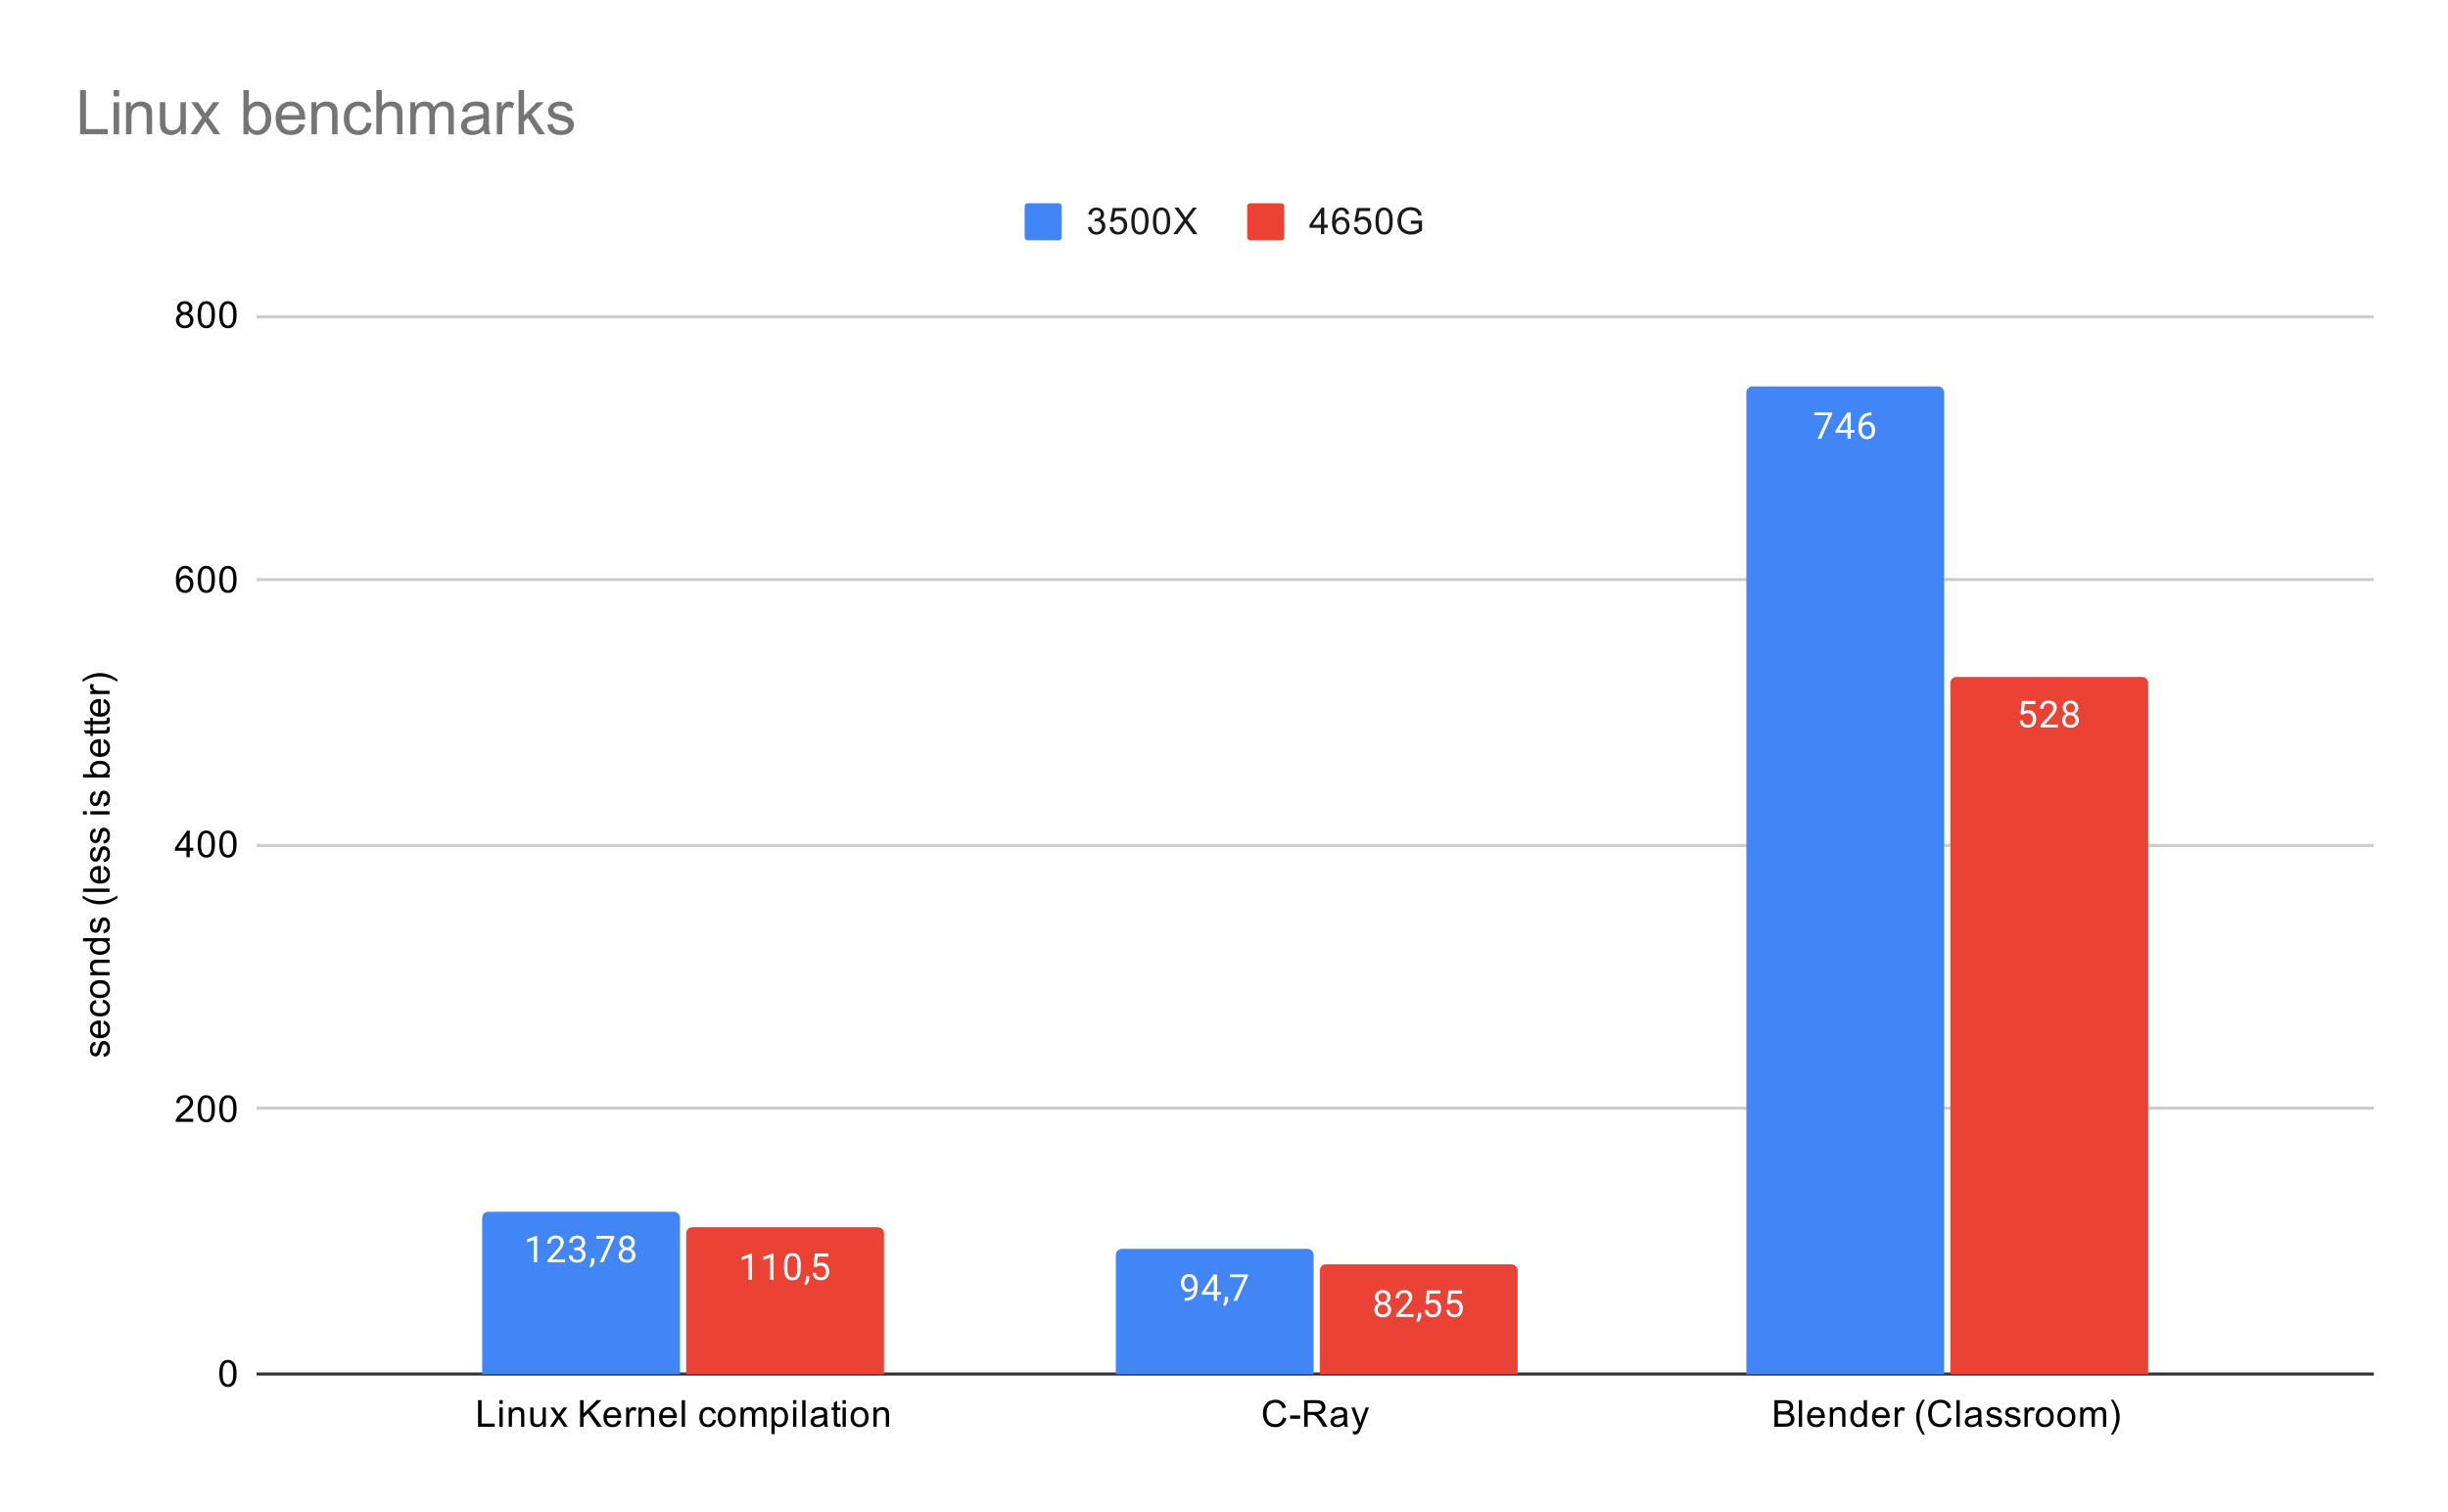 <svg version="1.1" viewBox="0.0 0.0 792.0 489.0" fill="none" stroke="none" stroke-linecap="square" stroke-miterlimit="10" width="792" height="489" xmlns:xlink="http://www.w3.org/1999/xlink" xmlns="http://www.w3.org/2000/svg"><path fill="#ffffff" d="M0 0L792.0 0L792.0 489.0L0 489.0L0 0Z" fill-rule="nonzero"/><path stroke="#333333" stroke-width="1.0" stroke-linecap="butt" d="M83.5 444.5L767.5 444.5" fill-rule="nonzero"/><path stroke="#cccccc" stroke-width="1.0" stroke-linecap="butt" d="M83.5 358.5L767.5 358.5" fill-rule="nonzero"/><path stroke="#cccccc" stroke-width="1.0" stroke-linecap="butt" d="M83.5 273.5L767.5 273.5" fill-rule="nonzero"/><path stroke="#cccccc" stroke-width="1.0" stroke-linecap="butt" d="M83.5 187.5L767.5 187.5" fill-rule="nonzero"/><path stroke="#cccccc" stroke-width="1.0" stroke-linecap="butt" d="M83.5 102.5L767.5 102.5" fill-rule="nonzero"/><clipPath id="id_0"><path d="M83.45 102.05L767.55 102.05L767.55 444.55L83.45 444.55L83.45 102.05Z" clip-rule="nonzero"/></clipPath><path stroke="#000000" stroke-width="2.0" stroke-linecap="butt" stroke-opacity="0.0" clip-path="url(#id_0)" d="M220.0 445.0L156.0 445.0L156.0 394.0C156.0 392.895 156.895 392.0 158.0 392.0L218.0 392.0C219.105 392.0 220.0 392.895 220.0 394.0Z" fill-rule="nonzero"/><path fill="#4285f4" clip-path="url(#id_0)" d="M220.0 445.0L156.0 445.0L156.0 394.0C156.0 392.895 156.895 392.0 158.0 392.0L218.0 392.0C219.105 392.0 220.0 392.895 220.0 394.0Z" fill-rule="nonzero"/><path stroke="#000000" stroke-width="2.0" stroke-linecap="butt" stroke-opacity="0.0" clip-path="url(#id_0)" d="M425.0 445.0L361.0 445.0L361.0 406.0C361.0 404.895 361.895 404.0 363.0 404.0L423.0 404.0C424.105 404.0 425.0 404.895 425.0 406.0Z" fill-rule="nonzero"/><path fill="#4285f4" clip-path="url(#id_0)" d="M425.0 445.0L361.0 445.0L361.0 406.0C361.0 404.895 361.895 404.0 363.0 404.0L423.0 404.0C424.105 404.0 425.0 404.895 425.0 406.0Z" fill-rule="nonzero"/><path stroke="#000000" stroke-width="2.0" stroke-linecap="butt" stroke-opacity="0.0" clip-path="url(#id_0)" d="M629.0 445.0L565.0 445.0L565.0 127.0C565.0 125.895 565.895 125.0 567.0 125.0L627.0 125.0C628.105 125.0 629.0 125.895 629.0 127.0Z" fill-rule="nonzero"/><path fill="#4285f4" clip-path="url(#id_0)" d="M629.0 445.0L565.0 445.0L565.0 127.0C565.0 125.895 565.895 125.0 567.0 125.0L627.0 125.0C628.105 125.0 629.0 125.895 629.0 127.0Z" fill-rule="nonzero"/><path stroke="#000000" stroke-width="2.0" stroke-linecap="butt" stroke-opacity="0.0" clip-path="url(#id_0)" d="M286.0 445.0L222.0 445.0L222.0 399.0C222.0 397.895 222.895 397.0 224.0 397.0L284.0 397.0C285.105 397.0 286.0 397.895 286.0 399.0Z" fill-rule="nonzero"/><path fill="#ea4335" clip-path="url(#id_0)" d="M286.0 445.0L222.0 445.0L222.0 399.0C222.0 397.895 222.895 397.0 224.0 397.0L284.0 397.0C285.105 397.0 286.0 397.895 286.0 399.0Z" fill-rule="nonzero"/><path stroke="#000000" stroke-width="2.0" stroke-linecap="butt" stroke-opacity="0.0" clip-path="url(#id_0)" d="M491.0 445.0L427.0 445.0L427.0 411.0C427.0 409.895 427.895 409.0 429.0 409.0L489.0 409.0C490.105 409.0 491.0 409.895 491.0 411.0Z" fill-rule="nonzero"/><path fill="#ea4335" clip-path="url(#id_0)" d="M491.0 445.0L427.0 445.0L427.0 411.0C427.0 409.895 427.895 409.0 429.0 409.0L489.0 409.0C490.105 409.0 491.0 409.895 491.0 411.0Z" fill-rule="nonzero"/><path stroke="#000000" stroke-width="2.0" stroke-linecap="butt" stroke-opacity="0.0" clip-path="url(#id_0)" d="M695.0 445.0L631.0 445.0L631.0 221.0C631.0 219.895 631.895 219.0 633.0 219.0L693.0 219.0C694.105 219.0 695.0 219.895 695.0 221.0Z" fill-rule="nonzero"/><path fill="#ea4335" clip-path="url(#id_0)" d="M695.0 445.0L631.0 445.0L631.0 221.0C631.0 219.895 631.895 219.0 633.0 219.0L693.0 219.0C694.105 219.0 695.0 219.895 695.0 221.0Z" fill-rule="nonzero"/><path stroke="#4285f4" stroke-width="3.0" stroke-linejoin="round" stroke-linecap="round" d="M173.766 408.357L172.688 408.357L172.688 401.138L170.5 401.935L170.5 400.95L173.609 399.779L173.766 399.779L173.766 408.357ZM182.797 408.357L177.203 408.357L177.203 407.575L180.156 404.294Q180.812 403.544 181.062 403.091Q181.312 402.622 181.312 402.122Q181.312 401.45 180.906 401.029Q180.516 400.591 179.828 400.591Q179.031 400.591 178.578 401.06Q178.125 401.513 178.125 402.341L177.047 402.341Q177.047 401.154 177.797 400.435Q178.562 399.7 179.828 399.7Q181.031 399.7 181.719 400.325Q182.406 400.95 182.406 401.997Q182.406 403.247 180.797 404.997L178.516 407.466L182.797 407.466L182.797 408.357ZM185.781 403.56L186.594 403.56Q187.375 403.544 187.812 403.154Q188.25 402.763 188.25 402.091Q188.25 400.591 186.75 400.591Q186.047 400.591 185.625 400.997Q185.219 401.404 185.219 402.06L184.125 402.06Q184.125 401.044 184.859 400.372Q185.609 399.7 186.75 399.7Q187.953 399.7 188.641 400.341Q189.328 400.982 189.328 402.122Q189.328 402.685 188.969 403.2Q188.609 403.716 187.984 403.982Q188.688 404.2 189.062 404.716Q189.453 405.232 189.453 405.982Q189.453 407.122 188.703 407.81Q187.953 408.482 186.75 408.482Q185.562 408.482 184.797 407.825Q184.047 407.169 184.047 406.107L185.141 406.107Q185.141 406.779 185.578 407.185Q186.016 407.591 186.766 407.591Q187.547 407.591 187.953 407.185Q188.375 406.763 188.375 405.997Q188.375 405.263 187.922 404.872Q187.469 404.466 186.594 404.45L185.781 404.45L185.781 403.56ZM191.281 410.06L190.672 409.638Q191.219 408.872 191.25 408.044L191.25 407.075L192.312 407.075L192.312 407.919Q192.312 408.513 192.016 409.107Q191.719 409.7 191.281 410.06ZM198.719 400.435L195.188 408.357L194.047 408.357L197.562 400.716L192.953 400.716L192.953 399.825L198.719 399.825L198.719 400.435ZM205.391 402.044Q205.391 402.685 205.047 403.185Q204.703 403.685 204.141 403.966Q204.797 404.247 205.188 404.81Q205.578 405.357 205.578 406.06Q205.578 407.154 204.828 407.825Q204.094 408.482 202.875 408.482Q201.641 408.482 200.891 407.825Q200.156 407.154 200.156 406.06Q200.156 405.357 200.531 404.81Q200.906 404.247 201.578 403.966Q201.016 403.685 200.688 403.185Q200.359 402.685 200.359 402.044Q200.359 400.966 201.047 400.341Q201.734 399.7 202.875 399.7Q204.0 399.7 204.688 400.341Q205.391 400.966 205.391 402.044ZM204.5 406.029Q204.5 405.31 204.047 404.872Q203.594 404.419 202.859 404.419Q202.125 404.419 201.672 404.872Q201.234 405.31 201.234 406.044Q201.234 406.763 201.672 407.185Q202.109 407.591 202.875 407.591Q203.625 407.591 204.062 407.169Q204.5 406.747 204.5 406.029ZM202.875 400.591Q202.234 400.591 201.828 400.997Q201.438 401.388 201.438 402.075Q201.438 402.716 201.828 403.122Q202.219 403.529 202.859 403.529Q203.516 403.529 203.906 403.122Q204.297 402.716 204.297 402.075Q204.297 401.419 203.891 401.013Q203.484 400.591 202.875 400.591Z" fill-rule="nonzero"/><path fill="#ffffff" d="M173.766 408.357L172.688 408.357L172.688 401.138L170.5 401.935L170.5 400.95L173.609 399.779L173.766 399.779L173.766 408.357ZM182.797 408.357L177.203 408.357L177.203 407.575L180.156 404.294Q180.812 403.544 181.062 403.091Q181.312 402.622 181.312 402.122Q181.312 401.45 180.906 401.029Q180.516 400.591 179.828 400.591Q179.031 400.591 178.578 401.06Q178.125 401.513 178.125 402.341L177.047 402.341Q177.047 401.154 177.797 400.435Q178.562 399.7 179.828 399.7Q181.031 399.7 181.719 400.325Q182.406 400.95 182.406 401.997Q182.406 403.247 180.797 404.997L178.516 407.466L182.797 407.466L182.797 408.357ZM185.781 403.56L186.594 403.56Q187.375 403.544 187.812 403.154Q188.25 402.763 188.25 402.091Q188.25 400.591 186.75 400.591Q186.047 400.591 185.625 400.997Q185.219 401.404 185.219 402.06L184.125 402.06Q184.125 401.044 184.859 400.372Q185.609 399.7 186.75 399.7Q187.953 399.7 188.641 400.341Q189.328 400.982 189.328 402.122Q189.328 402.685 188.969 403.2Q188.609 403.716 187.984 403.982Q188.688 404.2 189.062 404.716Q189.453 405.232 189.453 405.982Q189.453 407.122 188.703 407.81Q187.953 408.482 186.75 408.482Q185.562 408.482 184.797 407.825Q184.047 407.169 184.047 406.107L185.141 406.107Q185.141 406.779 185.578 407.185Q186.016 407.591 186.766 407.591Q187.547 407.591 187.953 407.185Q188.375 406.763 188.375 405.997Q188.375 405.263 187.922 404.872Q187.469 404.466 186.594 404.45L185.781 404.45L185.781 403.56ZM191.281 410.06L190.672 409.638Q191.219 408.872 191.25 408.044L191.25 407.075L192.312 407.075L192.312 407.919Q192.312 408.513 192.016 409.107Q191.719 409.7 191.281 410.06ZM198.719 400.435L195.188 408.357L194.047 408.357L197.562 400.716L192.953 400.716L192.953 399.825L198.719 399.825L198.719 400.435ZM205.391 402.044Q205.391 402.685 205.047 403.185Q204.703 403.685 204.141 403.966Q204.797 404.247 205.188 404.81Q205.578 405.357 205.578 406.06Q205.578 407.154 204.828 407.825Q204.094 408.482 202.875 408.482Q201.641 408.482 200.891 407.825Q200.156 407.154 200.156 406.06Q200.156 405.357 200.531 404.81Q200.906 404.247 201.578 403.966Q201.016 403.685 200.688 403.185Q200.359 402.685 200.359 402.044Q200.359 400.966 201.047 400.341Q201.734 399.7 202.875 399.7Q204.0 399.7 204.688 400.341Q205.391 400.966 205.391 402.044ZM204.5 406.029Q204.5 405.31 204.047 404.872Q203.594 404.419 202.859 404.419Q202.125 404.419 201.672 404.872Q201.234 405.31 201.234 406.044Q201.234 406.763 201.672 407.185Q202.109 407.591 202.875 407.591Q203.625 407.591 204.062 407.169Q204.5 406.747 204.5 406.029ZM202.875 400.591Q202.234 400.591 201.828 400.997Q201.438 401.388 201.438 402.075Q201.438 402.716 201.828 403.122Q202.219 403.529 202.859 403.529Q203.516 403.529 203.906 403.122Q204.297 402.716 204.297 402.075Q204.297 401.419 203.891 401.013Q203.484 400.591 202.875 400.591Z" fill-rule="nonzero"/><path stroke="#4285f4" stroke-width="3.0" stroke-linejoin="round" stroke-linecap="round" d="M386.359 417.057Q386.031 417.463 385.547 417.713Q385.078 417.947 384.516 417.947Q383.781 417.947 383.234 417.588Q382.688 417.228 382.391 416.572Q382.094 415.9 382.094 415.103Q382.094 414.26 382.406 413.572Q382.734 412.885 383.328 412.525Q383.938 412.15 384.734 412.15Q386.0 412.15 386.719 413.103Q387.453 414.057 387.453 415.682L387.453 415.994Q387.453 418.494 386.469 419.635Q385.484 420.775 383.5 420.807L383.281 420.807L383.281 419.9L383.516 419.9Q384.859 419.869 385.578 419.197Q386.297 418.525 386.359 417.057ZM384.688 417.057Q385.234 417.057 385.688 416.728Q386.156 416.385 386.375 415.9L386.375 415.463Q386.375 414.4 385.906 413.728Q385.438 413.057 384.734 413.057Q384.016 413.057 383.578 413.603Q383.156 414.15 383.156 415.057Q383.156 415.932 383.562 416.494Q383.984 417.057 384.688 417.057ZM393.781 417.947L394.969 417.947L394.969 418.822L393.781 418.822L393.781 420.807L392.703 420.807L392.703 418.822L388.812 418.822L388.812 418.182L392.625 412.275L393.781 412.275L393.781 417.947ZM390.047 417.947L392.703 417.947L392.703 413.76L392.562 413.994L390.047 417.947ZM396.281 422.51L395.672 422.088Q396.219 421.322 396.25 420.494L396.25 419.525L397.312 419.525L397.312 420.369Q397.312 420.963 397.016 421.557Q396.719 422.15 396.281 422.51ZM403.719 412.885L400.188 420.807L399.047 420.807L402.562 413.166L397.953 413.166L397.953 412.275L403.719 412.275L403.719 412.885Z" fill-rule="nonzero"/><path fill="#ffffff" d="M386.359 417.057Q386.031 417.463 385.547 417.713Q385.078 417.947 384.516 417.947Q383.781 417.947 383.234 417.588Q382.688 417.228 382.391 416.572Q382.094 415.9 382.094 415.103Q382.094 414.26 382.406 413.572Q382.734 412.885 383.328 412.525Q383.938 412.15 384.734 412.15Q386.0 412.15 386.719 413.103Q387.453 414.057 387.453 415.682L387.453 415.994Q387.453 418.494 386.469 419.635Q385.484 420.775 383.5 420.807L383.281 420.807L383.281 419.9L383.516 419.9Q384.859 419.869 385.578 419.197Q386.297 418.525 386.359 417.057ZM384.688 417.057Q385.234 417.057 385.688 416.728Q386.156 416.385 386.375 415.9L386.375 415.463Q386.375 414.4 385.906 413.728Q385.438 413.057 384.734 413.057Q384.016 413.057 383.578 413.603Q383.156 414.15 383.156 415.057Q383.156 415.932 383.562 416.494Q383.984 417.057 384.688 417.057ZM393.781 417.947L394.969 417.947L394.969 418.822L393.781 418.822L393.781 420.807L392.703 420.807L392.703 418.822L388.812 418.822L388.812 418.182L392.625 412.275L393.781 412.275L393.781 417.947ZM390.047 417.947L392.703 417.947L392.703 413.76L392.562 413.994L390.047 417.947ZM396.281 422.51L395.672 422.088Q396.219 421.322 396.25 420.494L396.25 419.525L397.312 419.525L397.312 420.369Q397.312 420.963 397.016 421.557Q396.719 422.15 396.281 422.51ZM403.719 412.885L400.188 420.807L399.047 420.807L402.562 413.166L397.953 413.166L397.953 412.275L403.719 412.275L403.719 412.885Z" fill-rule="nonzero"/><path stroke="#4285f4" stroke-width="3.0" stroke-linejoin="round" stroke-linecap="round" d="M592.719 134.047L589.188 141.969L588.047 141.969L591.562 134.328L586.953 134.328L586.953 133.438L592.719 133.438L592.719 134.047ZM598.781 139.109L599.969 139.109L599.969 139.984L598.781 139.984L598.781 141.969L597.703 141.969L597.703 139.984L593.812 139.984L593.812 139.344L597.625 133.438L598.781 133.438L598.781 139.109ZM595.047 139.109L597.703 139.109L597.703 134.922L597.562 135.156L595.047 139.109ZM605.469 133.438L605.469 134.344L605.266 134.344Q604.0 134.375 603.25 135.109Q602.5 135.828 602.375 137.141Q603.062 136.375 604.219 136.375Q605.328 136.375 606.0 137.156Q606.672 137.938 606.672 139.188Q606.672 140.5 605.953 141.297Q605.234 142.094 604.016 142.094Q602.797 142.094 602.031 141.156Q601.281 140.203 601.281 138.719L601.281 138.312Q601.281 135.953 602.281 134.703Q603.281 133.453 605.266 133.438L605.469 133.438ZM604.047 137.281Q603.484 137.281 603.016 137.609Q602.547 137.938 602.359 138.453L602.359 138.844Q602.359 139.906 602.828 140.547Q603.312 141.188 604.016 141.188Q604.75 141.188 605.172 140.656Q605.594 140.109 605.594 139.234Q605.594 138.359 605.172 137.828Q604.75 137.281 604.047 137.281Z" fill-rule="nonzero"/><path fill="#ffffff" d="M592.719 134.047L589.188 141.969L588.047 141.969L591.562 134.328L586.953 134.328L586.953 133.438L592.719 133.438L592.719 134.047ZM598.781 139.109L599.969 139.109L599.969 139.984L598.781 139.984L598.781 141.969L597.703 141.969L597.703 139.984L593.812 139.984L593.812 139.344L597.625 133.438L598.781 133.438L598.781 139.109ZM595.047 139.109L597.703 139.109L597.703 134.922L597.562 135.156L595.047 139.109ZM605.469 133.438L605.469 134.344L605.266 134.344Q604.0 134.375 603.25 135.109Q602.5 135.828 602.375 137.141Q603.062 136.375 604.219 136.375Q605.328 136.375 606.0 137.156Q606.672 137.938 606.672 139.188Q606.672 140.5 605.953 141.297Q605.234 142.094 604.016 142.094Q602.797 142.094 602.031 141.156Q601.281 140.203 601.281 138.719L601.281 138.312Q601.281 135.953 602.281 134.703Q603.281 133.453 605.266 133.438L605.469 133.438ZM604.047 137.281Q603.484 137.281 603.016 137.609Q602.547 137.938 602.359 138.453L602.359 138.844Q602.359 139.906 602.828 140.547Q603.312 141.188 604.016 141.188Q604.75 141.188 605.172 140.656Q605.594 140.109 605.594 139.234Q605.594 138.359 605.172 137.828Q604.75 137.281 604.047 137.281Z" fill-rule="nonzero"/><path stroke="#ea4335" stroke-width="3.0" stroke-linejoin="round" stroke-linecap="round" d="M243.266 414.042L242.188 414.042L242.188 406.823L240.0 407.62L240.0 406.636L243.109 405.464L243.266 405.464L243.266 414.042ZM250.266 414.042L249.188 414.042L249.188 406.823L247.0 407.62L247.0 406.636L250.109 405.464L250.266 405.464L250.266 414.042ZM259.062 410.402Q259.062 412.308 258.406 413.245Q257.766 414.167 256.375 414.167Q255.016 414.167 254.359 413.261Q253.703 412.355 253.672 410.542L253.672 409.105Q253.672 407.214 254.312 406.308Q254.969 405.386 256.359 405.386Q257.734 405.386 258.391 406.277Q259.047 407.152 259.062 408.995L259.062 410.402ZM257.969 408.917Q257.969 407.542 257.578 406.917Q257.203 406.277 256.359 406.277Q255.531 406.277 255.141 406.917Q254.766 407.542 254.766 408.839L254.766 410.573Q254.766 411.948 255.156 412.62Q255.562 413.277 256.375 413.277Q257.172 413.277 257.562 412.652Q257.953 412.027 257.969 410.698L257.969 408.917ZM260.781 415.745L260.172 415.323Q260.719 414.558 260.75 413.73L260.75 412.761L261.812 412.761L261.812 413.605Q261.812 414.198 261.516 414.792Q261.219 415.386 260.781 415.745ZM263.203 409.761L263.641 405.511L268.016 405.511L268.016 406.511L264.562 406.511L264.297 408.839Q264.938 408.464 265.734 408.464Q266.891 408.464 267.578 409.245Q268.266 410.011 268.266 411.323Q268.266 412.636 267.547 413.402Q266.844 414.167 265.562 414.167Q264.438 414.167 263.719 413.542Q263.0 412.902 262.906 411.792L263.922 411.792Q264.031 412.527 264.453 412.902Q264.875 413.277 265.562 413.277Q266.312 413.277 266.75 412.761Q267.188 412.245 267.188 411.339Q267.188 410.48 266.719 409.964Q266.25 409.448 265.469 409.448Q264.766 409.448 264.359 409.745L264.078 409.98L263.203 409.761Z" fill-rule="nonzero"/><path fill="#ffffff" d="M243.266 414.042L242.188 414.042L242.188 406.823L240.0 407.62L240.0 406.636L243.109 405.464L243.266 405.464L243.266 414.042ZM250.266 414.042L249.188 414.042L249.188 406.823L247.0 407.62L247.0 406.636L250.109 405.464L250.266 405.464L250.266 414.042ZM259.062 410.402Q259.062 412.308 258.406 413.245Q257.766 414.167 256.375 414.167Q255.016 414.167 254.359 413.261Q253.703 412.355 253.672 410.542L253.672 409.105Q253.672 407.214 254.312 406.308Q254.969 405.386 256.359 405.386Q257.734 405.386 258.391 406.277Q259.047 407.152 259.062 408.995L259.062 410.402ZM257.969 408.917Q257.969 407.542 257.578 406.917Q257.203 406.277 256.359 406.277Q255.531 406.277 255.141 406.917Q254.766 407.542 254.766 408.839L254.766 410.573Q254.766 411.948 255.156 412.62Q255.562 413.277 256.375 413.277Q257.172 413.277 257.562 412.652Q257.953 412.027 257.969 410.698L257.969 408.917ZM260.781 415.745L260.172 415.323Q260.719 414.558 260.75 413.73L260.75 412.761L261.812 412.761L261.812 413.605Q261.812 414.198 261.516 414.792Q261.219 415.386 260.781 415.745ZM263.203 409.761L263.641 405.511L268.016 405.511L268.016 406.511L264.562 406.511L264.297 408.839Q264.938 408.464 265.734 408.464Q266.891 408.464 267.578 409.245Q268.266 410.011 268.266 411.323Q268.266 412.636 267.547 413.402Q266.844 414.167 265.562 414.167Q264.438 414.167 263.719 413.542Q263.0 412.902 262.906 411.792L263.922 411.792Q264.031 412.527 264.453 412.902Q264.875 413.277 265.562 413.277Q266.312 413.277 266.75 412.761Q267.188 412.245 267.188 411.339Q267.188 410.48 266.719 409.964Q266.25 409.448 265.469 409.448Q264.766 409.448 264.359 409.745L264.078 409.98L263.203 409.761Z" fill-rule="nonzero"/><path stroke="#ea4335" stroke-width="3.0" stroke-linejoin="round" stroke-linecap="round" d="M449.891 419.696Q449.891 420.336 449.547 420.836Q449.203 421.336 448.641 421.618Q449.297 421.899 449.688 422.461Q450.078 423.008 450.078 423.711Q450.078 424.805 449.328 425.477Q448.594 426.133 447.375 426.133Q446.141 426.133 445.391 425.477Q444.656 424.805 444.656 423.711Q444.656 423.008 445.031 422.461Q445.406 421.899 446.078 421.618Q445.516 421.336 445.188 420.836Q444.859 420.336 444.859 419.696Q444.859 418.618 445.547 417.993Q446.234 417.352 447.375 417.352Q448.5 417.352 449.188 417.993Q449.891 418.618 449.891 419.696ZM449.0 423.68Q449.0 422.961 448.547 422.524Q448.094 422.071 447.359 422.071Q446.625 422.071 446.172 422.524Q445.734 422.961 445.734 423.696Q445.734 424.415 446.172 424.836Q446.609 425.243 447.375 425.243Q448.125 425.243 448.562 424.821Q449.0 424.399 449.0 423.68ZM447.375 418.243Q446.734 418.243 446.328 418.649Q445.938 419.04 445.938 419.727Q445.938 420.368 446.328 420.774Q446.719 421.18 447.359 421.18Q448.016 421.18 448.406 420.774Q448.797 420.368 448.797 419.727Q448.797 419.071 448.391 418.665Q447.984 418.243 447.375 418.243ZM457.297 426.008L451.703 426.008L451.703 425.227L454.656 421.946Q455.312 421.196 455.562 420.743Q455.812 420.274 455.812 419.774Q455.812 419.102 455.406 418.68Q455.016 418.243 454.328 418.243Q453.531 418.243 453.078 418.711Q452.625 419.165 452.625 419.993L451.547 419.993Q451.547 418.805 452.297 418.086Q453.062 417.352 454.328 417.352Q455.531 417.352 456.219 417.977Q456.906 418.602 456.906 419.649Q456.906 420.899 455.297 422.649L453.016 425.118L457.297 425.118L457.297 426.008ZM458.781 427.711L458.172 427.29Q458.719 426.524 458.75 425.696L458.75 424.727L459.812 424.727L459.812 425.571Q459.812 426.165 459.516 426.758Q459.219 427.352 458.781 427.711ZM461.203 421.727L461.641 417.477L466.016 417.477L466.016 418.477L462.562 418.477L462.297 420.805Q462.938 420.43 463.734 420.43Q464.891 420.43 465.578 421.211Q466.266 421.977 466.266 423.29Q466.266 424.602 465.547 425.368Q464.844 426.133 463.562 426.133Q462.438 426.133 461.719 425.508Q461.0 424.868 460.906 423.758L461.922 423.758Q462.031 424.493 462.453 424.868Q462.875 425.243 463.562 425.243Q464.312 425.243 464.75 424.727Q465.188 424.211 465.188 423.305Q465.188 422.446 464.719 421.93Q464.25 421.415 463.469 421.415Q462.766 421.415 462.359 421.711L462.078 421.946L461.203 421.727ZM468.203 421.727L468.641 417.477L473.016 417.477L473.016 418.477L469.562 418.477L469.297 420.805Q469.938 420.43 470.734 420.43Q471.891 420.43 472.578 421.211Q473.266 421.977 473.266 423.29Q473.266 424.602 472.547 425.368Q471.844 426.133 470.562 426.133Q469.438 426.133 468.719 425.508Q468.0 424.868 467.906 423.758L468.922 423.758Q469.031 424.493 469.453 424.868Q469.875 425.243 470.562 425.243Q471.312 425.243 471.75 424.727Q472.188 424.211 472.188 423.305Q472.188 422.446 471.719 421.93Q471.25 421.415 470.469 421.415Q469.766 421.415 469.359 421.711L469.078 421.946L468.203 421.727Z" fill-rule="nonzero"/><path fill="#ffffff" d="M449.891 419.696Q449.891 420.336 449.547 420.836Q449.203 421.336 448.641 421.618Q449.297 421.899 449.688 422.461Q450.078 423.008 450.078 423.711Q450.078 424.805 449.328 425.477Q448.594 426.133 447.375 426.133Q446.141 426.133 445.391 425.477Q444.656 424.805 444.656 423.711Q444.656 423.008 445.031 422.461Q445.406 421.899 446.078 421.618Q445.516 421.336 445.188 420.836Q444.859 420.336 444.859 419.696Q444.859 418.618 445.547 417.993Q446.234 417.352 447.375 417.352Q448.5 417.352 449.188 417.993Q449.891 418.618 449.891 419.696ZM449.0 423.68Q449.0 422.961 448.547 422.524Q448.094 422.071 447.359 422.071Q446.625 422.071 446.172 422.524Q445.734 422.961 445.734 423.696Q445.734 424.415 446.172 424.836Q446.609 425.243 447.375 425.243Q448.125 425.243 448.562 424.821Q449.0 424.399 449.0 423.68ZM447.375 418.243Q446.734 418.243 446.328 418.649Q445.938 419.04 445.938 419.727Q445.938 420.368 446.328 420.774Q446.719 421.18 447.359 421.18Q448.016 421.18 448.406 420.774Q448.797 420.368 448.797 419.727Q448.797 419.071 448.391 418.665Q447.984 418.243 447.375 418.243ZM457.297 426.008L451.703 426.008L451.703 425.227L454.656 421.946Q455.312 421.196 455.562 420.743Q455.812 420.274 455.812 419.774Q455.812 419.102 455.406 418.68Q455.016 418.243 454.328 418.243Q453.531 418.243 453.078 418.711Q452.625 419.165 452.625 419.993L451.547 419.993Q451.547 418.805 452.297 418.086Q453.062 417.352 454.328 417.352Q455.531 417.352 456.219 417.977Q456.906 418.602 456.906 419.649Q456.906 420.899 455.297 422.649L453.016 425.118L457.297 425.118L457.297 426.008ZM458.781 427.711L458.172 427.29Q458.719 426.524 458.75 425.696L458.75 424.727L459.812 424.727L459.812 425.571Q459.812 426.165 459.516 426.758Q459.219 427.352 458.781 427.711ZM461.203 421.727L461.641 417.477L466.016 417.477L466.016 418.477L462.562 418.477L462.297 420.805Q462.938 420.43 463.734 420.43Q464.891 420.43 465.578 421.211Q466.266 421.977 466.266 423.29Q466.266 424.602 465.547 425.368Q464.844 426.133 463.562 426.133Q462.438 426.133 461.719 425.508Q461.0 424.868 460.906 423.758L461.922 423.758Q462.031 424.493 462.453 424.868Q462.875 425.243 463.562 425.243Q464.312 425.243 464.75 424.727Q465.188 424.211 465.188 423.305Q465.188 422.446 464.719 421.93Q464.25 421.415 463.469 421.415Q462.766 421.415 462.359 421.711L462.078 421.946L461.203 421.727ZM468.203 421.727L468.641 417.477L473.016 417.477L473.016 418.477L469.562 418.477L469.297 420.805Q469.938 420.43 470.734 420.43Q471.891 420.43 472.578 421.211Q473.266 421.977 473.266 423.29Q473.266 424.602 472.547 425.368Q471.844 426.133 470.562 426.133Q469.438 426.133 468.719 425.508Q468.0 424.868 467.906 423.758L468.922 423.758Q469.031 424.493 469.453 424.868Q469.875 425.243 470.562 425.243Q471.312 425.243 471.75 424.727Q472.188 424.211 472.188 423.305Q472.188 422.446 471.719 421.93Q471.25 421.415 470.469 421.415Q469.766 421.415 469.359 421.711L469.078 421.946L468.203 421.727Z" fill-rule="nonzero"/><path stroke="#ea4335" stroke-width="3.0" stroke-linejoin="round" stroke-linecap="round" d="M653.703 231.019L654.141 226.769L658.516 226.769L658.516 227.769L655.062 227.769L654.797 230.097Q655.438 229.722 656.234 229.722Q657.391 229.722 658.078 230.503Q658.766 231.269 658.766 232.581Q658.766 233.894 658.047 234.659Q657.344 235.425 656.062 235.425Q654.938 235.425 654.219 234.8Q653.5 234.159 653.406 233.05L654.422 233.05Q654.531 233.784 654.953 234.159Q655.375 234.534 656.062 234.534Q656.812 234.534 657.25 234.019Q657.688 233.503 657.688 232.597Q657.688 231.738 657.219 231.222Q656.75 230.706 655.969 230.706Q655.266 230.706 654.859 231.003L654.578 231.238L653.703 231.019ZM665.797 235.3L660.203 235.3L660.203 234.519L663.156 231.238Q663.812 230.488 664.062 230.034Q664.312 229.566 664.312 229.066Q664.312 228.394 663.906 227.972Q663.516 227.534 662.828 227.534Q662.031 227.534 661.578 228.003Q661.125 228.456 661.125 229.284L660.047 229.284Q660.047 228.097 660.797 227.378Q661.562 226.644 662.828 226.644Q664.031 226.644 664.719 227.269Q665.406 227.894 665.406 228.941Q665.406 230.191 663.797 231.941L661.516 234.409L665.797 234.409L665.797 235.3ZM672.391 228.988Q672.391 229.628 672.047 230.128Q671.703 230.628 671.141 230.909Q671.797 231.191 672.188 231.753Q672.578 232.3 672.578 233.003Q672.578 234.097 671.828 234.769Q671.094 235.425 669.875 235.425Q668.641 235.425 667.891 234.769Q667.156 234.097 667.156 233.003Q667.156 232.3 667.531 231.753Q667.906 231.191 668.578 230.909Q668.016 230.628 667.688 230.128Q667.359 229.628 667.359 228.988Q667.359 227.909 668.047 227.284Q668.734 226.644 669.875 226.644Q671.0 226.644 671.688 227.284Q672.391 227.909 672.391 228.988ZM671.5 232.972Q671.5 232.253 671.047 231.816Q670.594 231.363 669.859 231.363Q669.125 231.363 668.672 231.816Q668.234 232.253 668.234 232.988Q668.234 233.706 668.672 234.128Q669.109 234.534 669.875 234.534Q670.625 234.534 671.062 234.113Q671.5 233.691 671.5 232.972ZM669.875 227.534Q669.234 227.534 668.828 227.941Q668.438 228.331 668.438 229.019Q668.438 229.659 668.828 230.066Q669.219 230.472 669.859 230.472Q670.516 230.472 670.906 230.066Q671.297 229.659 671.297 229.019Q671.297 228.363 670.891 227.956Q670.484 227.534 669.875 227.534Z" fill-rule="nonzero"/><path fill="#ffffff" d="M653.703 231.019L654.141 226.769L658.516 226.769L658.516 227.769L655.062 227.769L654.797 230.097Q655.438 229.722 656.234 229.722Q657.391 229.722 658.078 230.503Q658.766 231.269 658.766 232.581Q658.766 233.894 658.047 234.659Q657.344 235.425 656.062 235.425Q654.938 235.425 654.219 234.8Q653.5 234.159 653.406 233.05L654.422 233.05Q654.531 233.784 654.953 234.159Q655.375 234.534 656.062 234.534Q656.812 234.534 657.25 234.019Q657.688 233.503 657.688 232.597Q657.688 231.738 657.219 231.222Q656.75 230.706 655.969 230.706Q655.266 230.706 654.859 231.003L654.578 231.238L653.703 231.019ZM665.797 235.3L660.203 235.3L660.203 234.519L663.156 231.238Q663.812 230.488 664.062 230.034Q664.312 229.566 664.312 229.066Q664.312 228.394 663.906 227.972Q663.516 227.534 662.828 227.534Q662.031 227.534 661.578 228.003Q661.125 228.456 661.125 229.284L660.047 229.284Q660.047 228.097 660.797 227.378Q661.562 226.644 662.828 226.644Q664.031 226.644 664.719 227.269Q665.406 227.894 665.406 228.941Q665.406 230.191 663.797 231.941L661.516 234.409L665.797 234.409L665.797 235.3ZM672.391 228.988Q672.391 229.628 672.047 230.128Q671.703 230.628 671.141 230.909Q671.797 231.191 672.188 231.753Q672.578 232.3 672.578 233.003Q672.578 234.097 671.828 234.769Q671.094 235.425 669.875 235.425Q668.641 235.425 667.891 234.769Q667.156 234.097 667.156 233.003Q667.156 232.3 667.531 231.753Q667.906 231.191 668.578 230.909Q668.016 230.628 667.688 230.128Q667.359 229.628 667.359 228.988Q667.359 227.909 668.047 227.284Q668.734 226.644 669.875 226.644Q671.0 226.644 671.688 227.284Q672.391 227.909 672.391 228.988ZM671.5 232.972Q671.5 232.253 671.047 231.816Q670.594 231.363 669.859 231.363Q669.125 231.363 668.672 231.816Q668.234 232.253 668.234 232.988Q668.234 233.706 668.672 234.128Q669.109 234.534 669.875 234.534Q670.625 234.534 671.062 234.113Q671.5 233.691 671.5 232.972ZM669.875 227.534Q669.234 227.534 668.828 227.941Q668.438 228.331 668.438 229.019Q668.438 229.659 668.828 230.066Q669.219 230.472 669.859 230.472Q670.516 230.472 670.906 230.066Q671.297 229.659 671.297 229.019Q671.297 228.363 670.891 227.956Q670.484 227.534 669.875 227.534Z" fill-rule="nonzero"/><path fill="#000000" d="M33.591 341.925L33.434 340.894Q34.059 340.8 34.387 340.409Q34.716 340.003 34.716 339.269Q34.716 338.55 34.434 338.206Q34.137 337.847 33.731 337.847Q33.372 337.847 33.169 338.159Q33.028 338.378 32.809 339.238Q32.512 340.394 32.309 340.847Q32.091 341.284 31.716 341.519Q31.341 341.753 30.872 341.753Q30.466 341.753 30.106 341.566Q29.747 341.378 29.512 341.05Q29.341 340.8 29.216 340.378Q29.091 339.956 29.091 339.456Q29.091 338.738 29.309 338.191Q29.512 337.628 29.872 337.363Q30.231 337.097 30.825 337.003L30.966 338.034Q30.497 338.097 30.231 338.441Q29.95 338.769 29.95 339.394Q29.95 340.113 30.2 340.425Q30.434 340.738 30.762 340.738Q30.966 340.738 31.122 340.613Q31.294 340.472 31.403 340.206Q31.466 340.05 31.669 339.269Q31.981 338.144 32.169 337.706Q32.356 337.269 32.716 337.019Q33.075 336.769 33.622 336.769Q34.153 336.769 34.622 337.081Q35.075 337.378 35.341 337.956Q35.591 338.534 35.591 339.269Q35.591 340.488 35.091 341.128Q34.575 341.753 33.591 341.925ZM33.45 331.253L33.575 330.159Q34.528 330.409 35.059 331.113Q35.591 331.816 35.591 332.894Q35.591 334.253 34.747 335.066Q33.903 335.863 32.387 335.863Q30.825 335.863 29.966 335.05Q29.091 334.238 29.091 332.956Q29.091 331.706 29.934 330.925Q30.778 330.128 32.325 330.128Q32.419 330.128 32.606 330.128L32.606 334.769Q33.637 334.706 34.184 334.191Q34.716 333.675 34.716 332.894Q34.716 332.316 34.419 331.909Q34.106 331.488 33.45 331.253ZM31.747 334.706L31.747 331.238Q30.95 331.3 30.559 331.628Q29.95 332.144 29.95 332.941Q29.95 333.675 30.434 334.175Q30.919 334.659 31.747 334.706ZM33.169 324.441L33.309 323.409Q34.372 323.581 34.981 324.284Q35.591 324.988 35.591 326.003Q35.591 327.284 34.762 328.066Q33.919 328.831 32.356 328.831Q31.356 328.831 30.606 328.503Q29.841 328.159 29.466 327.488Q29.091 326.8 29.091 325.988Q29.091 324.988 29.606 324.347Q30.106 323.691 31.059 323.503L31.216 324.534Q30.591 324.675 30.278 325.05Q29.95 325.425 29.95 325.956Q29.95 326.753 30.528 327.253Q31.091 327.753 32.325 327.753Q33.591 327.753 34.153 327.269Q34.716 326.784 34.716 326.019Q34.716 325.394 34.341 324.988Q33.966 324.566 33.169 324.441ZM32.341 322.894Q30.606 322.894 29.778 321.941Q29.091 321.144 29.091 319.988Q29.091 318.706 29.934 317.894Q30.762 317.066 32.247 317.066Q33.45 317.066 34.137 317.425Q34.825 317.784 35.216 318.488Q35.591 319.175 35.591 319.988Q35.591 321.284 34.762 322.097Q33.919 322.894 32.341 322.894ZM32.341 321.816Q33.528 321.816 34.122 321.3Q34.716 320.769 34.716 319.988Q34.716 319.191 34.122 318.675Q33.528 318.159 32.309 318.159Q31.153 318.159 30.559 318.691Q29.966 319.206 29.966 319.988Q29.966 320.769 30.559 321.3Q31.137 321.816 32.341 321.816ZM35.45 315.503L29.231 315.503L29.231 314.566L30.106 314.566Q29.091 313.878 29.091 312.581Q29.091 312.019 29.294 311.55Q29.497 311.066 29.825 310.831Q30.153 310.597 30.591 310.503Q30.887 310.456 31.622 310.456L35.45 310.456L35.45 311.503L31.669 311.503Q31.012 311.503 30.7 311.628Q30.387 311.753 30.2 312.066Q29.997 312.378 29.997 312.8Q29.997 313.472 30.434 313.972Q30.856 314.456 32.044 314.456L35.45 314.456L35.45 315.503ZM35.45 304.472L34.669 304.472Q35.591 305.066 35.591 306.206Q35.591 306.956 35.184 307.581Q34.762 308.206 34.028 308.55Q33.294 308.894 32.341 308.894Q31.419 308.894 30.653 308.581Q29.887 308.269 29.497 307.644Q29.091 307.019 29.091 306.253Q29.091 305.691 29.325 305.253Q29.559 304.816 29.934 304.534L26.856 304.534L26.856 303.488L35.45 303.488L35.45 304.472ZM32.341 307.8Q33.544 307.8 34.137 307.3Q34.716 306.8 34.716 306.113Q34.716 305.425 34.153 304.941Q33.591 304.456 32.434 304.456Q31.153 304.456 30.559 304.956Q29.966 305.441 29.966 306.159Q29.966 306.863 30.544 307.331Q31.106 307.8 32.341 307.8ZM33.591 301.925L33.434 300.894Q34.059 300.8 34.387 300.409Q34.716 300.003 34.716 299.269Q34.716 298.55 34.434 298.206Q34.137 297.847 33.731 297.847Q33.372 297.847 33.169 298.159Q33.028 298.378 32.809 299.238Q32.512 300.394 32.309 300.847Q32.091 301.284 31.716 301.519Q31.341 301.753 30.872 301.753Q30.466 301.753 30.106 301.566Q29.747 301.378 29.512 301.05Q29.341 300.8 29.216 300.378Q29.091 299.956 29.091 299.456Q29.091 298.738 29.309 298.191Q29.512 297.628 29.872 297.363Q30.231 297.097 30.825 297.003L30.966 298.034Q30.497 298.097 30.231 298.441Q29.95 298.769 29.95 299.394Q29.95 300.113 30.2 300.425Q30.434 300.738 30.762 300.738Q30.966 300.738 31.122 300.613Q31.294 300.472 31.403 300.206Q31.466 300.05 31.669 299.269Q31.981 298.144 32.169 297.706Q32.356 297.269 32.716 297.019Q33.075 296.769 33.622 296.769Q34.153 296.769 34.622 297.081Q35.075 297.378 35.341 297.956Q35.591 298.534 35.591 299.269Q35.591 300.488 35.091 301.128Q34.575 301.753 33.591 301.925ZM37.981 290.488Q36.872 291.363 35.403 291.972Q33.919 292.566 32.341 292.566Q30.95 292.566 29.669 292.128Q28.184 291.597 26.716 290.488L26.716 289.738Q27.934 290.441 28.45 290.675Q29.262 291.034 30.137 291.238Q31.231 291.488 32.341 291.488Q35.169 291.488 37.981 289.738L37.981 290.488ZM35.45 288.534L26.856 288.534L26.856 287.472L35.45 287.472L35.45 288.534ZM33.45 281.253L33.575 280.159Q34.528 280.409 35.059 281.113Q35.591 281.816 35.591 282.894Q35.591 284.253 34.747 285.066Q33.903 285.863 32.387 285.863Q30.825 285.863 29.966 285.05Q29.091 284.238 29.091 282.956Q29.091 281.706 29.934 280.925Q30.778 280.128 32.325 280.128Q32.419 280.128 32.606 280.128L32.606 284.769Q33.637 284.706 34.184 284.191Q34.716 283.675 34.716 282.894Q34.716 282.316 34.419 281.909Q34.106 281.488 33.45 281.253ZM31.747 284.706L31.747 281.238Q30.95 281.3 30.559 281.628Q29.95 282.144 29.95 282.941Q29.95 283.675 30.434 284.175Q30.919 284.659 31.747 284.706ZM33.591 278.925L33.434 277.894Q34.059 277.8 34.387 277.409Q34.716 277.003 34.716 276.269Q34.716 275.55 34.434 275.206Q34.137 274.847 33.731 274.847Q33.372 274.847 33.169 275.159Q33.028 275.378 32.809 276.238Q32.512 277.394 32.309 277.847Q32.091 278.284 31.716 278.519Q31.341 278.753 30.872 278.753Q30.466 278.753 30.106 278.566Q29.747 278.378 29.512 278.05Q29.341 277.8 29.216 277.378Q29.091 276.956 29.091 276.456Q29.091 275.738 29.309 275.191Q29.512 274.628 29.872 274.363Q30.231 274.097 30.825 274.003L30.966 275.034Q30.497 275.097 30.231 275.441Q29.95 275.769 29.95 276.394Q29.95 277.113 30.2 277.425Q30.434 277.738 30.762 277.738Q30.966 277.738 31.122 277.613Q31.294 277.472 31.403 277.206Q31.466 277.05 31.669 276.269Q31.981 275.144 32.169 274.706Q32.356 274.269 32.716 274.019Q33.075 273.769 33.622 273.769Q34.153 273.769 34.622 274.081Q35.075 274.378 35.341 274.956Q35.591 275.534 35.591 276.269Q35.591 277.488 35.091 278.128Q34.575 278.753 33.591 278.925ZM33.591 272.925L33.434 271.894Q34.059 271.8 34.387 271.409Q34.716 271.003 34.716 270.269Q34.716 269.55 34.434 269.206Q34.137 268.847 33.731 268.847Q33.372 268.847 33.169 269.159Q33.028 269.378 32.809 270.238Q32.512 271.394 32.309 271.847Q32.091 272.284 31.716 272.519Q31.341 272.753 30.872 272.753Q30.466 272.753 30.106 272.566Q29.747 272.378 29.512 272.05Q29.341 271.8 29.216 271.378Q29.091 270.956 29.091 270.456Q29.091 269.738 29.309 269.191Q29.512 268.628 29.872 268.363Q30.231 268.097 30.825 268.003L30.966 269.034Q30.497 269.097 30.231 269.441Q29.95 269.769 29.95 270.394Q29.95 271.113 30.2 271.425Q30.434 271.738 30.762 271.738Q30.966 271.738 31.122 271.613Q31.294 271.472 31.403 271.206Q31.466 271.05 31.669 270.269Q31.981 269.144 32.169 268.706Q32.356 268.269 32.716 268.019Q33.075 267.769 33.622 267.769Q34.153 267.769 34.622 268.081Q35.075 268.378 35.341 268.956Q35.591 269.534 35.591 270.269Q35.591 271.488 35.091 272.128Q34.575 272.753 33.591 272.925ZM28.075 263.503L26.856 263.503L26.856 262.441L28.075 262.441L28.075 263.503ZM35.45 263.503L29.231 263.503L29.231 262.441L35.45 262.441L35.45 263.503ZM33.591 260.925L33.434 259.894Q34.059 259.8 34.387 259.409Q34.716 259.003 34.716 258.269Q34.716 257.55 34.434 257.206Q34.137 256.847 33.731 256.847Q33.372 256.847 33.169 257.159Q33.028 257.378 32.809 258.238Q32.512 259.394 32.309 259.847Q32.091 260.284 31.716 260.519Q31.341 260.753 30.872 260.753Q30.466 260.753 30.106 260.566Q29.747 260.378 29.512 260.05Q29.341 259.8 29.216 259.378Q29.091 258.956 29.091 258.456Q29.091 257.738 29.309 257.191Q29.512 256.628 29.872 256.363Q30.231 256.097 30.825 256.003L30.966 257.034Q30.497 257.097 30.231 257.441Q29.95 257.769 29.95 258.394Q29.95 259.113 30.2 259.425Q30.434 259.738 30.762 259.738Q30.966 259.738 31.122 259.613Q31.294 259.472 31.403 259.206Q31.466 259.05 31.669 258.269Q31.981 257.144 32.169 256.706Q32.356 256.269 32.716 256.019Q33.075 255.769 33.622 255.769Q34.153 255.769 34.622 256.081Q35.075 256.378 35.341 256.956Q35.591 257.534 35.591 258.269Q35.591 259.488 35.091 260.128Q34.575 260.753 33.591 260.925ZM35.45 250.534L35.45 251.519L26.856 251.519L26.856 250.456L29.919 250.456Q29.091 249.784 29.091 248.753Q29.091 248.175 29.325 247.675Q29.544 247.159 29.966 246.831Q30.387 246.488 30.981 246.3Q31.575 246.113 32.247 246.113Q33.841 246.113 34.716 246.909Q35.591 247.706 35.591 248.8Q35.591 249.909 34.669 250.534L35.45 250.534ZM32.294 250.55Q33.403 250.55 33.903 250.238Q34.716 249.738 34.716 248.894Q34.716 248.206 34.122 247.706Q33.528 247.191 32.325 247.191Q31.106 247.191 30.528 247.675Q29.95 248.159 29.95 248.847Q29.95 249.534 30.559 250.05Q31.153 250.55 32.294 250.55ZM33.45 240.253L33.575 239.159Q34.528 239.409 35.059 240.113Q35.591 240.816 35.591 241.894Q35.591 243.253 34.747 244.066Q33.903 244.863 32.387 244.863Q30.825 244.863 29.966 244.05Q29.091 243.238 29.091 241.956Q29.091 240.706 29.934 239.925Q30.778 239.128 32.325 239.128Q32.419 239.128 32.606 239.128L32.606 243.769Q33.637 243.706 34.184 243.191Q34.716 242.675 34.716 241.894Q34.716 241.316 34.419 240.909Q34.106 240.488 33.45 240.253ZM31.747 243.706L31.747 240.238Q30.95 240.3 30.559 240.628Q29.95 241.144 29.95 241.941Q29.95 242.675 30.434 243.175Q30.919 243.659 31.747 243.706ZM34.512 235.206L35.434 235.05Q35.528 235.503 35.528 235.847Q35.528 236.425 35.356 236.738Q35.169 237.05 34.872 237.191Q34.575 237.316 33.622 237.316L30.044 237.316L30.044 238.081L29.231 238.081L29.231 237.316L27.684 237.316L27.059 236.269L29.231 236.269L29.231 235.206L30.044 235.206L30.044 236.269L33.684 236.269Q34.137 236.269 34.262 236.222Q34.387 236.159 34.466 236.034Q34.544 235.909 34.544 235.675Q34.544 235.488 34.512 235.206ZM34.512 232.206L35.434 232.05Q35.528 232.503 35.528 232.847Q35.528 233.425 35.356 233.738Q35.169 234.05 34.872 234.191Q34.575 234.316 33.622 234.316L30.044 234.316L30.044 235.081L29.231 235.081L29.231 234.316L27.684 234.316L27.059 233.269L29.231 233.269L29.231 232.206L30.044 232.206L30.044 233.269L33.684 233.269Q34.137 233.269 34.262 233.222Q34.387 233.159 34.466 233.034Q34.544 232.909 34.544 232.675Q34.544 232.487 34.512 232.206ZM33.45 227.253L33.575 226.159Q34.528 226.409 35.059 227.112Q35.591 227.816 35.591 228.894Q35.591 230.253 34.747 231.066Q33.903 231.862 32.387 231.862Q30.825 231.862 29.966 231.05Q29.091 230.237 29.091 228.956Q29.091 227.706 29.934 226.925Q30.778 226.128 32.325 226.128Q32.419 226.128 32.606 226.128L32.606 230.769Q33.637 230.706 34.184 230.191Q34.716 229.675 34.716 228.894Q34.716 228.316 34.419 227.909Q34.106 227.487 33.45 227.253ZM31.747 230.706L31.747 227.237Q30.95 227.3 30.559 227.628Q29.95 228.144 29.95 228.941Q29.95 229.675 30.434 230.175Q30.919 230.659 31.747 230.706ZM35.45 224.519L29.231 224.519L29.231 223.566L30.169 223.566Q29.512 223.206 29.309 222.909Q29.091 222.597 29.091 222.222Q29.091 221.691 29.419 221.144L30.403 221.503Q30.169 221.894 30.169 222.269Q30.169 222.628 30.387 222.909Q30.591 223.175 30.966 223.284Q31.528 223.472 32.184 223.472L35.45 223.472L35.45 224.519ZM37.981 219.816L37.981 220.566Q35.169 218.816 32.341 218.816Q31.247 218.816 30.153 219.066Q29.278 219.269 28.466 219.628Q27.95 219.862 26.716 220.566L26.716 219.816Q28.184 218.722 29.669 218.191Q30.95 217.737 32.341 217.737Q33.919 217.737 35.403 218.347Q36.872 218.956 37.981 219.816Z" fill-rule="nonzero"/><path fill="#000000" d="M70.95 444.316Q70.95 442.784 71.263 441.863Q71.575 440.925 72.184 440.425Q72.809 439.925 73.747 439.925Q74.434 439.925 74.95 440.206Q75.481 440.488 75.825 441.019Q76.169 441.534 76.356 442.284Q76.544 443.034 76.544 444.316Q76.544 445.831 76.231 446.753Q75.934 447.675 75.309 448.191Q74.7 448.691 73.747 448.691Q72.513 448.691 71.794 447.8Q70.95 446.738 70.95 444.316ZM72.028 444.316Q72.028 446.425 72.528 447.128Q73.028 447.831 73.747 447.831Q74.481 447.831 74.966 447.128Q75.466 446.425 75.466 444.316Q75.466 442.191 74.966 441.503Q74.481 440.8 73.731 440.8Q73.013 440.8 72.575 441.409Q72.028 442.191 72.028 444.316Z" fill-rule="nonzero"/><path fill="#000000" d="M62.497 361.909L62.497 362.925L56.809 362.925Q56.809 362.55 56.934 362.191Q57.153 361.613 57.622 361.05Q58.106 360.488 59.013 359.753Q60.419 358.597 60.903 357.925Q61.403 357.253 61.403 356.659Q61.403 356.034 60.95 355.613Q60.497 355.175 59.778 355.175Q59.013 355.175 58.559 355.628Q58.106 356.081 58.091 356.894L57.013 356.784Q57.122 355.566 57.841 354.941Q58.575 354.3 59.809 354.3Q61.044 354.3 61.763 354.988Q62.481 355.675 62.481 356.691Q62.481 357.206 62.263 357.706Q62.059 358.191 61.559 358.753Q61.075 359.3 59.95 360.253Q58.997 361.05 58.716 361.347Q58.45 361.628 58.278 361.909L62.497 361.909ZM63.95 358.691Q63.95 357.159 64.263 356.238Q64.575 355.3 65.184 354.8Q65.809 354.3 66.747 354.3Q67.434 354.3 67.95 354.581Q68.481 354.863 68.825 355.394Q69.169 355.909 69.356 356.659Q69.544 357.409 69.544 358.691Q69.544 360.206 69.231 361.128Q68.934 362.05 68.309 362.566Q67.7 363.066 66.747 363.066Q65.513 363.066 64.794 362.175Q63.95 361.113 63.95 358.691ZM65.028 358.691Q65.028 360.8 65.528 361.503Q66.028 362.206 66.747 362.206Q67.481 362.206 67.966 361.503Q68.466 360.8 68.466 358.691Q68.466 356.566 67.966 355.878Q67.481 355.175 66.731 355.175Q66.013 355.175 65.575 355.784Q65.028 356.566 65.028 358.691ZM70.95 358.691Q70.95 357.159 71.263 356.238Q71.575 355.3 72.184 354.8Q72.809 354.3 73.747 354.3Q74.434 354.3 74.95 354.581Q75.481 354.863 75.825 355.394Q76.169 355.909 76.356 356.659Q76.544 357.409 76.544 358.691Q76.544 360.206 76.231 361.128Q75.934 362.05 75.309 362.566Q74.7 363.066 73.747 363.066Q72.513 363.066 71.794 362.175Q70.95 361.113 70.95 358.691ZM72.028 358.691Q72.028 360.8 72.528 361.503Q73.028 362.206 73.747 362.206Q74.481 362.206 74.966 361.503Q75.466 360.8 75.466 358.691Q75.466 356.566 74.966 355.878Q74.481 355.175 73.731 355.175Q73.013 355.175 72.575 355.784Q72.028 356.566 72.028 358.691Z" fill-rule="nonzero"/><path fill="#000000" d="M60.325 277.3L60.325 275.238L56.606 275.238L56.606 274.269L60.528 268.706L61.388 268.706L61.388 274.269L62.544 274.269L62.544 275.238L61.388 275.238L61.388 277.3L60.325 277.3ZM60.325 274.269L60.325 270.409L57.638 274.269L60.325 274.269ZM63.95 273.066Q63.95 271.534 64.263 270.613Q64.575 269.675 65.184 269.175Q65.809 268.675 66.747 268.675Q67.434 268.675 67.95 268.956Q68.481 269.238 68.825 269.769Q69.169 270.284 69.356 271.034Q69.544 271.784 69.544 273.066Q69.544 274.581 69.231 275.503Q68.934 276.425 68.309 276.941Q67.7 277.441 66.747 277.441Q65.513 277.441 64.794 276.55Q63.95 275.488 63.95 273.066ZM65.028 273.066Q65.028 275.175 65.528 275.878Q66.028 276.581 66.747 276.581Q67.481 276.581 67.966 275.878Q68.466 275.175 68.466 273.066Q68.466 270.941 67.966 270.253Q67.481 269.55 66.731 269.55Q66.013 269.55 65.575 270.159Q65.028 270.941 65.028 273.066ZM70.95 273.066Q70.95 271.534 71.263 270.613Q71.575 269.675 72.184 269.175Q72.809 268.675 73.747 268.675Q74.434 268.675 74.95 268.956Q75.481 269.238 75.825 269.769Q76.169 270.284 76.356 271.034Q76.544 271.784 76.544 273.066Q76.544 274.581 76.231 275.503Q75.934 276.425 75.309 276.941Q74.7 277.441 73.747 277.441Q72.513 277.441 71.794 276.55Q70.95 275.488 70.95 273.066ZM72.028 273.066Q72.028 275.175 72.528 275.878Q73.028 276.581 73.747 276.581Q74.481 276.581 74.966 275.878Q75.466 275.175 75.466 273.066Q75.466 270.941 74.966 270.253Q74.481 269.55 73.731 269.55Q73.013 269.55 72.575 270.159Q72.028 270.941 72.028 273.066Z" fill-rule="nonzero"/><path fill="#000000" d="M62.419 185.191L61.372 185.269Q61.231 184.644 60.981 184.363Q60.544 183.909 59.919 183.909Q59.419 183.909 59.028 184.191Q58.544 184.566 58.247 185.269Q57.966 185.956 57.95 187.238Q58.325 186.659 58.872 186.378Q59.434 186.097 60.044 186.097Q61.091 186.097 61.825 186.878Q62.575 187.659 62.575 188.878Q62.575 189.691 62.216 190.394Q61.872 191.081 61.263 191.456Q60.653 191.816 59.888 191.816Q58.559 191.816 57.731 190.847Q56.903 189.878 56.903 187.659Q56.903 185.159 57.825 184.034Q58.622 183.05 59.981 183.05Q60.997 183.05 61.638 183.628Q62.294 184.191 62.419 185.191ZM58.122 188.894Q58.122 189.441 58.341 189.941Q58.575 190.425 58.981 190.691Q59.403 190.956 59.872 190.956Q60.528 190.956 61.013 190.425Q61.497 189.878 61.497 188.956Q61.497 188.066 61.013 187.55Q60.544 187.034 59.825 187.034Q59.106 187.034 58.606 187.55Q58.122 188.066 58.122 188.894ZM63.95 187.441Q63.95 185.909 64.263 184.988Q64.575 184.05 65.184 183.55Q65.809 183.05 66.747 183.05Q67.434 183.05 67.95 183.331Q68.481 183.613 68.825 184.144Q69.169 184.659 69.356 185.409Q69.544 186.159 69.544 187.441Q69.544 188.956 69.231 189.878Q68.934 190.8 68.309 191.316Q67.7 191.816 66.747 191.816Q65.513 191.816 64.794 190.925Q63.95 189.863 63.95 187.441ZM65.028 187.441Q65.028 189.55 65.528 190.253Q66.028 190.956 66.747 190.956Q67.481 190.956 67.966 190.253Q68.466 189.55 68.466 187.441Q68.466 185.316 67.966 184.628Q67.481 183.925 66.731 183.925Q66.013 183.925 65.575 184.534Q65.028 185.316 65.028 187.441ZM70.95 187.441Q70.95 185.909 71.263 184.988Q71.575 184.05 72.184 183.55Q72.809 183.05 73.747 183.05Q74.434 183.05 74.95 183.331Q75.481 183.613 75.825 184.144Q76.169 184.659 76.356 185.409Q76.544 186.159 76.544 187.441Q76.544 188.956 76.231 189.878Q75.934 190.8 75.309 191.316Q74.7 191.816 73.747 191.816Q72.513 191.816 71.794 190.925Q70.95 189.863 70.95 187.441ZM72.028 187.441Q72.028 189.55 72.528 190.253Q73.028 190.956 73.747 190.956Q74.481 190.956 74.966 190.253Q75.466 189.55 75.466 187.441Q75.466 185.316 74.966 184.628Q74.481 183.925 73.731 183.925Q73.013 183.925 72.575 184.534Q72.028 185.316 72.028 187.441Z" fill-rule="nonzero"/><path fill="#000000" d="M58.575 101.394Q57.919 101.144 57.591 100.706Q57.278 100.253 57.278 99.644Q57.278 98.706 57.95 98.066Q58.638 97.425 59.747 97.425Q60.872 97.425 61.559 98.081Q62.247 98.737 62.247 99.675Q62.247 100.269 61.934 100.706Q61.622 101.144 60.981 101.394Q61.778 101.644 62.184 102.222Q62.591 102.8 62.591 103.597Q62.591 104.691 61.809 105.441Q61.044 106.191 59.763 106.191Q58.497 106.191 57.716 105.441Q56.934 104.691 56.934 103.566Q56.934 102.722 57.356 102.159Q57.794 101.597 58.575 101.394ZM58.356 99.597Q58.356 100.206 58.747 100.597Q59.153 100.987 59.778 100.987Q60.388 100.987 60.778 100.612Q61.169 100.222 61.169 99.659Q61.169 99.081 60.763 98.691Q60.356 98.284 59.763 98.284Q59.153 98.284 58.747 98.675Q58.356 99.066 58.356 99.597ZM58.028 103.566Q58.028 104.019 58.231 104.441Q58.45 104.862 58.872 105.097Q59.294 105.331 59.778 105.331Q60.528 105.331 61.013 104.847Q61.513 104.362 61.513 103.612Q61.513 102.847 61.013 102.347Q60.513 101.847 59.747 101.847Q58.997 101.847 58.513 102.347Q58.028 102.831 58.028 103.566ZM63.95 101.816Q63.95 100.284 64.263 99.362Q64.575 98.425 65.184 97.925Q65.809 97.425 66.747 97.425Q67.434 97.425 67.95 97.706Q68.481 97.987 68.825 98.519Q69.169 99.034 69.356 99.784Q69.544 100.534 69.544 101.816Q69.544 103.331 69.231 104.253Q68.934 105.175 68.309 105.691Q67.7 106.191 66.747 106.191Q65.513 106.191 64.794 105.3Q63.95 104.237 63.95 101.816ZM65.028 101.816Q65.028 103.925 65.528 104.628Q66.028 105.331 66.747 105.331Q67.481 105.331 67.966 104.628Q68.466 103.925 68.466 101.816Q68.466 99.691 67.966 99.003Q67.481 98.3 66.731 98.3Q66.013 98.3 65.575 98.909Q65.028 99.691 65.028 101.816ZM70.95 101.816Q70.95 100.284 71.263 99.362Q71.575 98.425 72.184 97.925Q72.809 97.425 73.747 97.425Q74.434 97.425 74.95 97.706Q75.481 97.987 75.825 98.519Q76.169 99.034 76.356 99.784Q76.544 100.534 76.544 101.816Q76.544 103.331 76.231 104.253Q75.934 105.175 75.309 105.691Q74.7 106.191 73.747 106.191Q72.513 106.191 71.794 105.3Q70.95 104.237 70.95 101.816ZM72.028 101.816Q72.028 103.925 72.528 104.628Q73.028 105.331 73.747 105.331Q74.481 105.331 74.966 104.628Q75.466 103.925 75.466 101.816Q75.466 99.691 74.966 99.003Q74.481 98.3 73.731 98.3Q73.013 98.3 72.575 98.909Q72.028 99.691 72.028 101.816Z" fill-rule="nonzero"/><path fill="#000000" d="M154.666 461.55L154.666 452.956L155.807 452.956L155.807 460.534L160.041 460.534L160.041 461.55L154.666 461.55ZM161.588 454.175L161.588 452.956L162.65 452.956L162.65 454.175L161.588 454.175ZM161.588 461.55L161.588 455.331L162.65 455.331L162.65 461.55L161.588 461.55ZM164.588 461.55L164.588 455.331L165.525 455.331L165.525 456.206Q166.213 455.191 167.51 455.191Q168.072 455.191 168.541 455.394Q169.025 455.597 169.26 455.925Q169.494 456.253 169.588 456.691Q169.635 456.988 169.635 457.722L169.635 461.55L168.588 461.55L168.588 457.769Q168.588 457.113 168.463 456.8Q168.338 456.488 168.025 456.3Q167.713 456.097 167.291 456.097Q166.619 456.097 166.119 456.534Q165.635 456.956 165.635 458.144L165.635 461.55L164.588 461.55ZM175.666 461.55L175.666 460.628Q174.932 461.691 173.682 461.691Q173.135 461.691 172.65 461.488Q172.182 461.269 171.947 460.956Q171.713 460.628 171.619 460.159Q171.557 459.863 171.557 459.175L171.557 455.331L172.619 455.331L172.619 458.784Q172.619 459.597 172.682 459.894Q172.775 460.3 173.088 460.55Q173.416 460.784 173.9 460.784Q174.369 460.784 174.775 460.55Q175.197 460.3 175.369 459.878Q175.557 459.456 175.557 458.659L175.557 455.331L176.604 455.331L176.604 461.55L175.666 461.55ZM177.885 461.55L180.15 458.316L178.057 455.331L179.369 455.331L180.322 456.784Q180.588 457.206 180.76 457.488Q181.01 457.097 181.229 456.8L182.275 455.331L183.541 455.331L181.385 458.253L183.697 461.55L182.416 461.55L181.135 459.613L180.791 459.097L179.15 461.55L177.885 461.55ZM187.666 461.55L187.666 452.956L188.807 452.956L188.807 457.222L193.072 452.956L194.619 452.956L191.01 456.441L194.775 461.55L193.275 461.55L190.213 457.206L188.807 458.566L188.807 461.55L187.666 461.55ZM199.838 459.55L200.932 459.675Q200.682 460.628 199.979 461.159Q199.275 461.691 198.197 461.691Q196.838 461.691 196.025 460.847Q195.229 460.003 195.229 458.488Q195.229 456.925 196.041 456.066Q196.854 455.191 198.135 455.191Q199.385 455.191 200.166 456.034Q200.963 456.878 200.963 458.425Q200.963 458.519 200.963 458.706L196.322 458.706Q196.385 459.738 196.9 460.284Q197.416 460.816 198.197 460.816Q198.775 460.816 199.182 460.519Q199.604 460.206 199.838 459.55ZM196.385 457.847L199.854 457.847Q199.791 457.05 199.463 456.659Q198.947 456.05 198.15 456.05Q197.416 456.05 196.916 456.534Q196.432 457.019 196.385 457.847ZM202.572 461.55L202.572 455.331L203.525 455.331L203.525 456.269Q203.885 455.613 204.182 455.409Q204.494 455.191 204.869 455.191Q205.4 455.191 205.947 455.519L205.588 456.503Q205.197 456.269 204.822 456.269Q204.463 456.269 204.182 456.488Q203.916 456.691 203.807 457.066Q203.619 457.628 203.619 458.284L203.619 461.55L202.572 461.55ZM206.588 461.55L206.588 455.331L207.525 455.331L207.525 456.206Q208.213 455.191 209.51 455.191Q210.072 455.191 210.541 455.394Q211.025 455.597 211.26 455.925Q211.494 456.253 211.588 456.691Q211.635 456.988 211.635 457.722L211.635 461.55L210.588 461.55L210.588 457.769Q210.588 457.113 210.463 456.8Q210.338 456.488 210.025 456.3Q209.713 456.097 209.291 456.097Q208.619 456.097 208.119 456.534Q207.635 456.956 207.635 458.144L207.635 461.55L206.588 461.55ZM217.838 459.55L218.932 459.675Q218.682 460.628 217.979 461.159Q217.275 461.691 216.197 461.691Q214.838 461.691 214.025 460.847Q213.229 460.003 213.229 458.488Q213.229 456.925 214.041 456.066Q214.854 455.191 216.135 455.191Q217.385 455.191 218.166 456.034Q218.963 456.878 218.963 458.425Q218.963 458.519 218.963 458.706L214.322 458.706Q214.385 459.738 214.9 460.284Q215.416 460.816 216.197 460.816Q216.775 460.816 217.182 460.519Q217.604 460.206 217.838 459.55ZM214.385 457.847L217.854 457.847Q217.791 457.05 217.463 456.659Q216.947 456.05 216.15 456.05Q215.416 456.05 214.916 456.534Q214.432 457.019 214.385 457.847ZM220.557 461.55L220.557 452.956L221.619 452.956L221.619 461.55L220.557 461.55ZM230.65 459.269L231.682 459.409Q231.51 460.472 230.807 461.081Q230.104 461.691 229.088 461.691Q227.807 461.691 227.025 460.863Q226.26 460.019 226.26 458.456Q226.26 457.456 226.588 456.706Q226.932 455.941 227.604 455.566Q228.291 455.191 229.104 455.191Q230.104 455.191 230.744 455.706Q231.4 456.206 231.588 457.159L230.557 457.316Q230.416 456.691 230.041 456.378Q229.666 456.05 229.135 456.05Q228.338 456.05 227.838 456.628Q227.338 457.191 227.338 458.425Q227.338 459.691 227.822 460.253Q228.307 460.816 229.072 460.816Q229.697 460.816 230.104 460.441Q230.525 460.066 230.65 459.269ZM232.197 458.441Q232.197 456.706 233.15 455.878Q233.947 455.191 235.104 455.191Q236.385 455.191 237.197 456.034Q238.025 456.863 238.025 458.347Q238.025 459.55 237.666 460.238Q237.307 460.925 236.604 461.316Q235.916 461.691 235.104 461.691Q233.807 461.691 232.994 460.863Q232.197 460.019 232.197 458.441ZM233.275 458.441Q233.275 459.628 233.791 460.222Q234.322 460.816 235.104 460.816Q235.9 460.816 236.416 460.222Q236.932 459.628 236.932 458.409Q236.932 457.253 236.4 456.659Q235.885 456.066 235.104 456.066Q234.322 456.066 233.791 456.659Q233.275 457.238 233.275 458.441ZM239.588 461.55L239.588 455.331L240.525 455.331L240.525 456.206Q240.822 455.738 241.307 455.472Q241.791 455.191 242.416 455.191Q243.104 455.191 243.541 455.472Q243.994 455.753 244.166 456.269Q244.916 455.191 246.088 455.191Q247.025 455.191 247.51 455.706Q248.01 456.206 248.01 457.284L248.01 461.55L246.963 461.55L246.963 457.628Q246.963 457.003 246.854 456.722Q246.76 456.441 246.494 456.269Q246.229 456.097 245.854 456.097Q245.197 456.097 244.76 456.534Q244.338 456.972 244.338 457.941L244.338 461.55L243.275 461.55L243.275 457.503Q243.275 456.8 243.01 456.456Q242.76 456.097 242.182 456.097Q241.729 456.097 241.354 456.331Q240.979 456.566 240.807 457.019Q240.635 457.472 240.635 458.316L240.635 461.55L239.588 461.55ZM249.588 463.941L249.588 455.331L250.541 455.331L250.541 456.128Q250.885 455.659 251.307 455.425Q251.744 455.191 252.354 455.191Q253.15 455.191 253.76 455.597Q254.369 456.003 254.666 456.753Q254.979 457.503 254.979 458.394Q254.979 459.347 254.635 460.113Q254.307 460.878 253.65 461.284Q252.994 461.691 252.275 461.691Q251.744 461.691 251.322 461.472Q250.9 461.238 250.635 460.909L250.635 463.941L249.588 463.941ZM250.541 458.472Q250.541 459.675 251.025 460.253Q251.51 460.816 252.197 460.816Q252.9 460.816 253.4 460.222Q253.9 459.628 253.9 458.378Q253.9 457.191 253.416 456.613Q252.932 456.019 252.244 456.019Q251.572 456.019 251.057 456.644Q250.541 457.269 250.541 458.472ZM256.588 454.175L256.588 452.956L257.65 452.956L257.65 454.175L256.588 454.175ZM256.588 461.55L256.588 455.331L257.65 455.331L257.65 461.55L256.588 461.55ZM259.557 461.55L259.557 452.956L260.619 452.956L260.619 461.55L259.557 461.55ZM266.65 460.784Q266.057 461.284 265.51 461.488Q264.979 461.691 264.354 461.691Q263.322 461.691 262.775 461.191Q262.229 460.691 262.229 459.909Q262.229 459.456 262.432 459.081Q262.635 458.691 262.979 458.472Q263.322 458.238 263.744 458.128Q264.041 458.034 264.682 457.956Q265.947 457.816 266.557 457.597Q266.557 457.378 266.557 457.331Q266.557 456.675 266.26 456.409Q265.854 456.066 265.057 456.066Q264.322 456.066 263.963 456.331Q263.604 456.581 263.432 457.238L262.4 457.097Q262.541 456.441 262.869 456.034Q263.197 455.628 263.807 455.409Q264.416 455.191 265.213 455.191Q266.01 455.191 266.51 455.378Q267.01 455.566 267.244 455.847Q267.479 456.128 267.572 456.566Q267.619 456.831 267.619 457.534L267.619 458.941Q267.619 460.409 267.682 460.8Q267.76 461.191 267.963 461.55L266.854 461.55Q266.697 461.222 266.65 460.784ZM266.557 458.425Q265.979 458.659 264.838 458.831Q264.182 458.925 263.916 459.05Q263.65 459.159 263.494 459.378Q263.354 459.597 263.354 459.878Q263.354 460.3 263.666 460.581Q263.994 460.863 264.604 460.863Q265.213 460.863 265.682 460.597Q266.166 460.331 266.385 459.863Q266.557 459.503 266.557 458.816L266.557 458.425ZM271.885 460.613L272.041 461.534Q271.588 461.628 271.244 461.628Q270.666 461.628 270.354 461.456Q270.041 461.269 269.9 460.972Q269.775 460.675 269.775 459.722L269.775 456.144L269.01 456.144L269.01 455.331L269.775 455.331L269.775 453.784L270.822 453.159L270.822 455.331L271.885 455.331L271.885 456.144L270.822 456.144L270.822 459.784Q270.822 460.238 270.869 460.363Q270.932 460.488 271.057 460.566Q271.182 460.644 271.416 460.644Q271.604 460.644 271.885 460.613ZM272.588 454.175L272.588 452.956L273.65 452.956L273.65 454.175L272.588 454.175ZM272.588 461.55L272.588 455.331L273.65 455.331L273.65 461.55L272.588 461.55ZM275.197 458.441Q275.197 456.706 276.15 455.878Q276.947 455.191 278.104 455.191Q279.385 455.191 280.197 456.034Q281.025 456.863 281.025 458.347Q281.025 459.55 280.666 460.238Q280.307 460.925 279.604 461.316Q278.916 461.691 278.104 461.691Q276.807 461.691 275.994 460.863Q275.197 460.019 275.197 458.441ZM276.275 458.441Q276.275 459.628 276.791 460.222Q277.322 460.816 278.104 460.816Q278.9 460.816 279.416 460.222Q279.932 459.628 279.932 458.409Q279.932 457.253 279.4 456.659Q278.885 456.066 278.104 456.066Q277.322 456.066 276.791 456.659Q276.275 457.238 276.275 458.441ZM282.588 461.55L282.588 455.331L283.525 455.331L283.525 456.206Q284.213 455.191 285.51 455.191Q286.072 455.191 286.541 455.394Q287.025 455.597 287.26 455.925Q287.494 456.253 287.588 456.691Q287.635 456.988 287.635 457.722L287.635 461.55L286.588 461.55L286.588 457.769Q286.588 457.113 286.463 456.8Q286.338 456.488 286.025 456.3Q285.713 456.097 285.291 456.097Q284.619 456.097 284.119 456.534Q283.635 456.956 283.635 458.144L283.635 461.55L282.588 461.55Z" fill-rule="nonzero"/><path fill="#000000" d="M415.062 458.534L416.188 458.831Q415.828 460.222 414.906 460.956Q413.984 461.691 412.641 461.691Q411.25 461.691 410.375 461.128Q409.5 460.566 409.047 459.503Q408.594 458.425 408.594 457.191Q408.594 455.847 409.109 454.847Q409.625 453.847 410.562 453.331Q411.516 452.816 412.656 452.816Q413.938 452.816 414.812 453.472Q415.703 454.128 416.047 455.316L414.922 455.581Q414.625 454.644 414.047 454.222Q413.484 453.784 412.625 453.784Q411.641 453.784 410.969 454.269Q410.312 454.738 410.031 455.534Q409.766 456.331 409.766 457.191Q409.766 458.284 410.078 459.097Q410.406 459.909 411.078 460.316Q411.75 460.722 412.547 460.722Q413.5 460.722 414.156 460.175Q414.828 459.628 415.062 458.534ZM417.375 458.972L417.375 457.909L420.625 457.909L420.625 458.972L417.375 458.972ZM421.938 461.55L421.938 452.956L425.75 452.956Q426.906 452.956 427.5 453.191Q428.094 453.425 428.453 454.019Q428.812 454.597 428.812 455.3Q428.812 456.222 428.219 456.847Q427.625 457.472 426.391 457.644Q426.844 457.863 427.078 458.066Q427.578 458.519 428.016 459.206L429.516 461.55L428.078 461.55L426.953 459.769Q426.453 458.988 426.125 458.581Q425.812 458.175 425.547 458.019Q425.297 457.847 425.031 457.769Q424.844 457.738 424.406 457.738L423.078 457.738L423.078 461.55L421.938 461.55ZM423.078 456.753L425.531 456.753Q426.297 456.753 426.734 456.597Q427.188 456.425 427.406 456.081Q427.641 455.722 427.641 455.3Q427.641 454.691 427.188 454.3Q426.75 453.909 425.797 453.909L423.078 453.909L423.078 456.753ZM434.859 460.784Q434.266 461.284 433.719 461.488Q433.188 461.691 432.562 461.691Q431.531 461.691 430.984 461.191Q430.438 460.691 430.438 459.909Q430.438 459.456 430.641 459.081Q430.844 458.691 431.188 458.472Q431.531 458.238 431.953 458.128Q432.25 458.034 432.891 457.956Q434.156 457.816 434.766 457.597Q434.766 457.378 434.766 457.331Q434.766 456.675 434.469 456.409Q434.062 456.066 433.266 456.066Q432.531 456.066 432.172 456.331Q431.812 456.581 431.641 457.238L430.609 457.097Q430.75 456.441 431.078 456.034Q431.406 455.628 432.016 455.409Q432.625 455.191 433.422 455.191Q434.219 455.191 434.719 455.378Q435.219 455.566 435.453 455.847Q435.688 456.128 435.781 456.566Q435.828 456.831 435.828 457.534L435.828 458.941Q435.828 460.409 435.891 460.8Q435.969 461.191 436.172 461.55L435.062 461.55Q434.906 461.222 434.859 460.784ZM434.766 458.425Q434.188 458.659 433.047 458.831Q432.391 458.925 432.125 459.05Q431.859 459.159 431.703 459.378Q431.562 459.597 431.562 459.878Q431.562 460.3 431.875 460.581Q432.203 460.863 432.812 460.863Q433.422 460.863 433.891 460.597Q434.375 460.331 434.594 459.863Q434.766 459.503 434.766 458.816L434.766 458.425ZM437.75 463.941L437.625 462.956Q437.969 463.05 438.234 463.05Q438.578 463.05 438.781 462.925Q439.0 462.816 439.141 462.613Q439.234 462.441 439.469 461.816Q439.484 461.738 439.562 461.566L437.188 455.331L438.328 455.331L439.625 458.925Q439.875 459.613 440.078 460.378Q440.266 459.644 440.516 458.956L441.844 455.331L442.891 455.331L440.531 461.659Q440.141 462.675 439.938 463.066Q439.656 463.597 439.281 463.831Q438.922 464.081 438.422 464.081Q438.125 464.081 437.75 463.941Z" fill-rule="nonzero"/><path fill="#000000" d="M574.084 461.55L574.084 452.956L577.318 452.956Q578.303 452.956 578.896 453.222Q579.49 453.488 579.818 454.034Q580.162 454.566 580.162 455.159Q580.162 455.706 579.865 456.191Q579.568 456.675 578.959 456.972Q579.74 457.206 580.146 457.769Q580.568 458.316 580.568 459.066Q580.568 459.659 580.318 460.191Q580.068 460.706 579.693 460.988Q579.318 461.269 578.74 461.409Q578.178 461.55 577.365 461.55L574.084 461.55ZM575.225 456.566L577.084 456.566Q577.834 456.566 578.162 456.472Q578.6 456.347 578.818 456.05Q579.037 455.738 579.037 455.284Q579.037 454.863 578.834 454.534Q578.631 454.206 578.24 454.097Q577.865 453.972 576.943 453.972L575.225 453.972L575.225 456.566ZM575.225 460.534L577.365 460.534Q577.912 460.534 578.131 460.488Q578.537 460.425 578.787 460.269Q579.053 460.097 579.225 459.784Q579.396 459.472 579.396 459.066Q579.396 458.581 579.146 458.222Q578.912 457.863 578.475 457.722Q578.037 457.581 577.209 457.581L575.225 457.581L575.225 460.534ZM581.975 461.55L581.975 452.956L583.037 452.956L583.037 461.55L581.975 461.55ZM589.256 459.55L590.35 459.675Q590.1 460.628 589.396 461.159Q588.693 461.691 587.615 461.691Q586.256 461.691 585.443 460.847Q584.646 460.003 584.646 458.488Q584.646 456.925 585.459 456.066Q586.271 455.191 587.553 455.191Q588.803 455.191 589.584 456.034Q590.381 456.878 590.381 458.425Q590.381 458.519 590.381 458.706L585.74 458.706Q585.803 459.738 586.318 460.284Q586.834 460.816 587.615 460.816Q588.193 460.816 588.6 460.519Q589.021 460.206 589.256 459.55ZM585.803 457.847L589.271 457.847Q589.209 457.05 588.881 456.659Q588.365 456.05 587.568 456.05Q586.834 456.05 586.334 456.534Q585.85 457.019 585.803 457.847ZM592.006 461.55L592.006 455.331L592.943 455.331L592.943 456.206Q593.631 455.191 594.928 455.191Q595.49 455.191 595.959 455.394Q596.443 455.597 596.678 455.925Q596.912 456.253 597.006 456.691Q597.053 456.988 597.053 457.722L597.053 461.55L596.006 461.55L596.006 457.769Q596.006 457.113 595.881 456.8Q595.756 456.488 595.443 456.3Q595.131 456.097 594.709 456.097Q594.037 456.097 593.537 456.534Q593.053 456.956 593.053 458.144L593.053 461.55L592.006 461.55ZM603.037 461.55L603.037 460.769Q602.443 461.691 601.303 461.691Q600.553 461.691 599.928 461.284Q599.303 460.863 598.959 460.128Q598.615 459.394 598.615 458.441Q598.615 457.519 598.928 456.753Q599.24 455.988 599.865 455.597Q600.49 455.191 601.256 455.191Q601.818 455.191 602.256 455.425Q602.693 455.659 602.975 456.034L602.975 452.956L604.021 452.956L604.021 461.55L603.037 461.55ZM599.709 458.441Q599.709 459.644 600.209 460.238Q600.709 460.816 601.396 460.816Q602.084 460.816 602.568 460.253Q603.053 459.691 603.053 458.534Q603.053 457.253 602.553 456.659Q602.068 456.066 601.35 456.066Q600.646 456.066 600.178 456.644Q599.709 457.206 599.709 458.441ZM610.256 459.55L611.35 459.675Q611.1 460.628 610.396 461.159Q609.693 461.691 608.615 461.691Q607.256 461.691 606.443 460.847Q605.646 460.003 605.646 458.488Q605.646 456.925 606.459 456.066Q607.271 455.191 608.553 455.191Q609.803 455.191 610.584 456.034Q611.381 456.878 611.381 458.425Q611.381 458.519 611.381 458.706L606.74 458.706Q606.803 459.738 607.318 460.284Q607.834 460.816 608.615 460.816Q609.193 460.816 609.6 460.519Q610.021 460.206 610.256 459.55ZM606.803 457.847L610.271 457.847Q610.209 457.05 609.881 456.659Q609.365 456.05 608.568 456.05Q607.834 456.05 607.334 456.534Q606.85 457.019 606.803 457.847ZM612.99 461.55L612.99 455.331L613.943 455.331L613.943 456.269Q614.303 455.613 614.6 455.409Q614.912 455.191 615.287 455.191Q615.818 455.191 616.365 455.519L616.006 456.503Q615.615 456.269 615.24 456.269Q614.881 456.269 614.6 456.488Q614.334 456.691 614.225 457.066Q614.037 457.628 614.037 458.284L614.037 461.55L612.99 461.55ZM622.021 464.081Q621.146 462.972 620.537 461.503Q619.943 460.019 619.943 458.441Q619.943 457.05 620.381 455.769Q620.912 454.284 622.021 452.816L622.771 452.816Q622.068 454.034 621.834 454.55Q621.475 455.363 621.271 456.238Q621.021 457.331 621.021 458.441Q621.021 461.269 622.771 464.081L622.021 464.081ZM630.271 458.534L631.396 458.831Q631.037 460.222 630.115 460.956Q629.193 461.691 627.85 461.691Q626.459 461.691 625.584 461.128Q624.709 460.566 624.256 459.503Q623.803 458.425 623.803 457.191Q623.803 455.847 624.318 454.847Q624.834 453.847 625.771 453.331Q626.725 452.816 627.865 452.816Q629.146 452.816 630.021 453.472Q630.912 454.128 631.256 455.316L630.131 455.581Q629.834 454.644 629.256 454.222Q628.693 453.784 627.834 453.784Q626.85 453.784 626.178 454.269Q625.521 454.738 625.24 455.534Q624.975 456.331 624.975 457.191Q624.975 458.284 625.287 459.097Q625.615 459.909 626.287 460.316Q626.959 460.722 627.756 460.722Q628.709 460.722 629.365 460.175Q630.037 459.628 630.271 458.534ZM632.975 461.55L632.975 452.956L634.037 452.956L634.037 461.55L632.975 461.55ZM640.068 460.784Q639.475 461.284 638.928 461.488Q638.396 461.691 637.771 461.691Q636.74 461.691 636.193 461.191Q635.646 460.691 635.646 459.909Q635.646 459.456 635.85 459.081Q636.053 458.691 636.396 458.472Q636.74 458.238 637.162 458.128Q637.459 458.034 638.1 457.956Q639.365 457.816 639.975 457.597Q639.975 457.378 639.975 457.331Q639.975 456.675 639.678 456.409Q639.271 456.066 638.475 456.066Q637.74 456.066 637.381 456.331Q637.021 456.581 636.85 457.238L635.818 457.097Q635.959 456.441 636.287 456.034Q636.615 455.628 637.225 455.409Q637.834 455.191 638.631 455.191Q639.428 455.191 639.928 455.378Q640.428 455.566 640.662 455.847Q640.896 456.128 640.99 456.566Q641.037 456.831 641.037 457.534L641.037 458.941Q641.037 460.409 641.1 460.8Q641.178 461.191 641.381 461.55L640.271 461.55Q640.115 461.222 640.068 460.784ZM639.975 458.425Q639.396 458.659 638.256 458.831Q637.6 458.925 637.334 459.05Q637.068 459.159 636.912 459.378Q636.771 459.597 636.771 459.878Q636.771 460.3 637.084 460.581Q637.412 460.863 638.021 460.863Q638.631 460.863 639.1 460.597Q639.584 460.331 639.803 459.863Q639.975 459.503 639.975 458.816L639.975 458.425ZM642.584 459.691L643.615 459.534Q643.709 460.159 644.1 460.488Q644.506 460.816 645.24 460.816Q645.959 460.816 646.303 460.534Q646.662 460.238 646.662 459.831Q646.662 459.472 646.35 459.269Q646.131 459.128 645.271 458.909Q644.115 458.613 643.662 458.409Q643.225 458.191 642.99 457.816Q642.756 457.441 642.756 456.972Q642.756 456.566 642.943 456.206Q643.131 455.847 643.459 455.613Q643.709 455.441 644.131 455.316Q644.553 455.191 645.053 455.191Q645.771 455.191 646.318 455.409Q646.881 455.613 647.146 455.972Q647.412 456.331 647.506 456.925L646.475 457.066Q646.412 456.597 646.068 456.331Q645.74 456.05 645.115 456.05Q644.396 456.05 644.084 456.3Q643.771 456.534 643.771 456.863Q643.771 457.066 643.896 457.222Q644.037 457.394 644.303 457.503Q644.459 457.566 645.24 457.769Q646.365 458.081 646.803 458.269Q647.24 458.456 647.49 458.816Q647.74 459.175 647.74 459.722Q647.74 460.253 647.428 460.722Q647.131 461.175 646.553 461.441Q645.975 461.691 645.24 461.691Q644.021 461.691 643.381 461.191Q642.756 460.675 642.584 459.691ZM648.584 459.691L649.615 459.534Q649.709 460.159 650.1 460.488Q650.506 460.816 651.24 460.816Q651.959 460.816 652.303 460.534Q652.662 460.238 652.662 459.831Q652.662 459.472 652.35 459.269Q652.131 459.128 651.271 458.909Q650.115 458.613 649.662 458.409Q649.225 458.191 648.99 457.816Q648.756 457.441 648.756 456.972Q648.756 456.566 648.943 456.206Q649.131 455.847 649.459 455.613Q649.709 455.441 650.131 455.316Q650.553 455.191 651.053 455.191Q651.771 455.191 652.318 455.409Q652.881 455.613 653.146 455.972Q653.412 456.331 653.506 456.925L652.475 457.066Q652.412 456.597 652.068 456.331Q651.74 456.05 651.115 456.05Q650.396 456.05 650.084 456.3Q649.771 456.534 649.771 456.863Q649.771 457.066 649.896 457.222Q650.037 457.394 650.303 457.503Q650.459 457.566 651.24 457.769Q652.365 458.081 652.803 458.269Q653.24 458.456 653.49 458.816Q653.74 459.175 653.74 459.722Q653.74 460.253 653.428 460.722Q653.131 461.175 652.553 461.441Q651.975 461.691 651.24 461.691Q650.021 461.691 649.381 461.191Q648.756 460.675 648.584 459.691ZM654.99 461.55L654.99 455.331L655.943 455.331L655.943 456.269Q656.303 455.613 656.6 455.409Q656.912 455.191 657.287 455.191Q657.818 455.191 658.365 455.519L658.006 456.503Q657.615 456.269 657.24 456.269Q656.881 456.269 656.6 456.488Q656.334 456.691 656.225 457.066Q656.037 457.628 656.037 458.284L656.037 461.55L654.99 461.55ZM658.615 458.441Q658.615 456.706 659.568 455.878Q660.365 455.191 661.521 455.191Q662.803 455.191 663.615 456.034Q664.443 456.863 664.443 458.347Q664.443 459.55 664.084 460.238Q663.725 460.925 663.021 461.316Q662.334 461.691 661.521 461.691Q660.225 461.691 659.412 460.863Q658.615 460.019 658.615 458.441ZM659.693 458.441Q659.693 459.628 660.209 460.222Q660.74 460.816 661.521 460.816Q662.318 460.816 662.834 460.222Q663.35 459.628 663.35 458.409Q663.35 457.253 662.818 456.659Q662.303 456.066 661.521 456.066Q660.74 456.066 660.209 456.659Q659.693 457.238 659.693 458.441ZM665.615 458.441Q665.615 456.706 666.568 455.878Q667.365 455.191 668.521 455.191Q669.803 455.191 670.615 456.034Q671.443 456.863 671.443 458.347Q671.443 459.55 671.084 460.238Q670.725 460.925 670.021 461.316Q669.334 461.691 668.521 461.691Q667.225 461.691 666.412 460.863Q665.615 460.019 665.615 458.441ZM666.693 458.441Q666.693 459.628 667.209 460.222Q667.74 460.816 668.521 460.816Q669.318 460.816 669.834 460.222Q670.35 459.628 670.35 458.409Q670.35 457.253 669.818 456.659Q669.303 456.066 668.521 456.066Q667.74 456.066 667.209 456.659Q666.693 457.238 666.693 458.441ZM673.006 461.55L673.006 455.331L673.943 455.331L673.943 456.206Q674.24 455.738 674.725 455.472Q675.209 455.191 675.834 455.191Q676.521 455.191 676.959 455.472Q677.412 455.753 677.584 456.269Q678.334 455.191 679.506 455.191Q680.443 455.191 680.928 455.706Q681.428 456.206 681.428 457.284L681.428 461.55L680.381 461.55L680.381 457.628Q680.381 457.003 680.271 456.722Q680.178 456.441 679.912 456.269Q679.646 456.097 679.271 456.097Q678.615 456.097 678.178 456.534Q677.756 456.972 677.756 457.941L677.756 461.55L676.693 461.55L676.693 457.503Q676.693 456.8 676.428 456.456Q676.178 456.097 675.6 456.097Q675.146 456.097 674.771 456.331Q674.396 456.566 674.225 457.019Q674.053 457.472 674.053 458.316L674.053 461.55L673.006 461.55ZM683.693 464.081L682.943 464.081Q684.693 461.269 684.693 458.441Q684.693 457.347 684.443 456.253Q684.24 455.378 683.881 454.566Q683.646 454.05 682.943 452.816L683.693 452.816Q684.787 454.284 685.318 455.769Q685.771 457.05 685.771 458.441Q685.771 460.019 685.162 461.503Q684.553 462.972 683.693 464.081Z" fill-rule="nonzero"/><path fill="#4285f4" d="M331.5 66.75C331.5 66.198 331.948 65.75 332.5 65.75L342.5 65.75C343.052 65.75 343.5 66.198 343.5 66.75L343.5 76.75C343.5 77.302 343.052 77.75 342.5 77.75L332.5 77.75C331.948 77.75 331.5 77.302 331.5 76.75Z" fill-rule="nonzero"/><path fill="#1a1a1a" d="M352.0 73.484L353.062 73.344Q353.234 74.234 353.672 74.641Q354.109 75.031 354.734 75.031Q355.484 75.031 356.0 74.516Q356.516 74.0 356.516 73.234Q356.516 72.516 356.031 72.047Q355.562 71.562 354.828 71.562Q354.531 71.562 354.078 71.688L354.203 70.75Q354.312 70.766 354.375 70.766Q355.047 70.766 355.578 70.422Q356.125 70.062 356.125 69.328Q356.125 68.75 355.734 68.375Q355.344 67.984 354.719 67.984Q354.109 67.984 353.688 68.375Q353.281 68.766 353.172 69.531L352.109 69.344Q352.297 68.297 352.984 67.719Q353.672 67.125 354.688 67.125Q355.391 67.125 355.984 67.438Q356.578 67.734 356.891 68.25Q357.203 68.766 357.203 69.359Q357.203 69.906 356.906 70.375Q356.609 70.828 356.031 71.094Q356.781 71.266 357.203 71.828Q357.625 72.375 357.625 73.219Q357.625 74.344 356.797 75.125Q355.984 75.906 354.734 75.906Q353.609 75.906 352.859 75.234Q352.109 74.547 352.0 73.484ZM359.0 73.5L360.109 73.406Q360.234 74.219 360.672 74.625Q361.125 75.031 361.766 75.031Q362.516 75.031 363.047 74.453Q363.578 73.875 363.578 72.938Q363.578 72.031 363.062 71.516Q362.562 70.984 361.734 70.984Q361.234 70.984 360.812 71.219Q360.406 71.453 360.172 71.812L359.188 71.688L360.016 67.281L364.297 67.281L364.297 68.281L360.859 68.281L360.406 70.594Q361.172 70.047 362.016 70.047Q363.141 70.047 363.906 70.828Q364.688 71.609 364.688 72.844Q364.688 74.0 364.016 74.859Q363.188 75.891 361.766 75.891Q360.594 75.891 359.844 75.234Q359.109 74.578 359.0 73.5ZM366.0 71.516Q366.0 69.984 366.312 69.062Q366.625 68.125 367.234 67.625Q367.859 67.125 368.797 67.125Q369.484 67.125 370.0 67.406Q370.531 67.688 370.875 68.219Q371.219 68.734 371.406 69.484Q371.594 70.234 371.594 71.516Q371.594 73.031 371.281 73.953Q370.984 74.875 370.359 75.391Q369.75 75.891 368.797 75.891Q367.562 75.891 366.844 75.0Q366.0 73.938 366.0 71.516ZM367.078 71.516Q367.078 73.625 367.578 74.328Q368.078 75.031 368.797 75.031Q369.531 75.031 370.016 74.328Q370.516 73.625 370.516 71.516Q370.516 69.391 370.016 68.703Q369.531 68.0 368.781 68.0Q368.062 68.0 367.625 68.609Q367.078 69.391 367.078 71.516ZM373.0 71.516Q373.0 69.984 373.312 69.062Q373.625 68.125 374.234 67.625Q374.859 67.125 375.797 67.125Q376.484 67.125 377.0 67.406Q377.531 67.688 377.875 68.219Q378.219 68.734 378.406 69.484Q378.594 70.234 378.594 71.516Q378.594 73.031 378.281 73.953Q377.984 74.875 377.359 75.391Q376.75 75.891 375.797 75.891Q374.562 75.891 373.844 75.0Q373.0 73.938 373.0 71.516ZM374.078 71.516Q374.078 73.625 374.578 74.328Q375.078 75.031 375.797 75.031Q376.531 75.031 377.016 74.328Q377.516 73.625 377.516 71.516Q377.516 69.391 377.016 68.703Q376.531 68.0 375.781 68.0Q375.062 68.0 374.625 68.609Q374.078 69.391 374.078 71.516ZM379.547 75.75L382.875 71.266L379.953 67.156L381.297 67.156L382.859 69.359Q383.344 70.047 383.547 70.422Q383.844 69.953 384.234 69.438L385.953 67.156L387.188 67.156L384.172 71.203L387.422 75.75L386.016 75.75L383.859 72.688Q383.672 72.422 383.484 72.109Q383.203 72.578 383.078 72.75L380.922 75.75L379.547 75.75Z" fill-rule="nonzero"/><path fill="#ea4335" d="M403.5 66.75C403.5 66.198 403.948 65.75 404.5 65.75L414.5 65.75C415.052 65.75 415.5 66.198 415.5 66.75L415.5 76.75C415.5 77.302 415.052 77.75 414.5 77.75L404.5 77.75C403.948 77.75 403.5 77.302 403.5 76.75Z" fill-rule="nonzero"/><path fill="#1a1a1a" d="M427.375 75.75L427.375 73.688L423.656 73.688L423.656 72.719L427.578 67.156L428.438 67.156L428.438 72.719L429.594 72.719L429.594 73.688L428.438 73.688L428.438 75.75L427.375 75.75ZM427.375 72.719L427.375 68.859L424.688 72.719L427.375 72.719ZM436.469 69.266L435.422 69.344Q435.281 68.719 435.031 68.438Q434.594 67.984 433.969 67.984Q433.469 67.984 433.078 68.266Q432.594 68.641 432.297 69.344Q432.016 70.031 432.0 71.312Q432.375 70.734 432.922 70.453Q433.484 70.172 434.094 70.172Q435.141 70.172 435.875 70.953Q436.625 71.734 436.625 72.953Q436.625 73.766 436.266 74.469Q435.922 75.156 435.312 75.531Q434.703 75.891 433.938 75.891Q432.609 75.891 431.781 74.922Q430.953 73.953 430.953 71.734Q430.953 69.234 431.875 68.109Q432.672 67.125 434.031 67.125Q435.047 67.125 435.688 67.703Q436.344 68.266 436.469 69.266ZM432.172 72.969Q432.172 73.516 432.391 74.016Q432.625 74.5 433.031 74.766Q433.453 75.031 433.922 75.031Q434.578 75.031 435.062 74.5Q435.547 73.953 435.547 73.031Q435.547 72.141 435.062 71.625Q434.594 71.109 433.875 71.109Q433.156 71.109 432.656 71.625Q432.172 72.141 432.172 72.969ZM438.0 73.5L439.109 73.406Q439.234 74.219 439.672 74.625Q440.125 75.031 440.766 75.031Q441.516 75.031 442.047 74.453Q442.578 73.875 442.578 72.938Q442.578 72.031 442.062 71.516Q441.562 70.984 440.734 70.984Q440.234 70.984 439.812 71.219Q439.406 71.453 439.172 71.812L438.188 71.688L439.016 67.281L443.297 67.281L443.297 68.281L439.859 68.281L439.406 70.594Q440.172 70.047 441.016 70.047Q442.141 70.047 442.906 70.828Q443.688 71.609 443.688 72.844Q443.688 74.0 443.016 74.859Q442.188 75.891 440.766 75.891Q439.594 75.891 438.844 75.234Q438.109 74.578 438.0 73.5ZM445.0 71.516Q445.0 69.984 445.312 69.062Q445.625 68.125 446.234 67.625Q446.859 67.125 447.797 67.125Q448.484 67.125 449.0 67.406Q449.531 67.688 449.875 68.219Q450.219 68.734 450.406 69.484Q450.594 70.234 450.594 71.516Q450.594 73.031 450.281 73.953Q449.984 74.875 449.359 75.391Q448.75 75.891 447.797 75.891Q446.562 75.891 445.844 75.0Q445.0 73.938 445.0 71.516ZM446.078 71.516Q446.078 73.625 446.578 74.328Q447.078 75.031 447.797 75.031Q448.531 75.031 449.016 74.328Q449.516 73.625 449.516 71.516Q449.516 69.391 449.016 68.703Q448.531 68.0 447.781 68.0Q447.062 68.0 446.625 68.609Q446.078 69.391 446.078 71.516ZM456.453 72.375L456.453 71.375L460.078 71.359L460.078 74.547Q459.25 75.219 458.359 75.562Q457.469 75.891 456.531 75.891Q455.266 75.891 454.219 75.359Q453.188 74.812 452.656 73.797Q452.141 72.766 452.141 71.5Q452.141 70.234 452.656 69.156Q453.188 68.062 454.172 67.547Q455.156 67.016 456.438 67.016Q457.375 67.016 458.125 67.312Q458.875 67.609 459.297 68.156Q459.734 68.688 459.953 69.562L458.938 69.844Q458.734 69.188 458.438 68.812Q458.156 68.438 457.625 68.219Q457.094 67.984 456.453 67.984Q455.672 67.984 455.094 68.219Q454.531 68.453 454.172 68.844Q453.828 69.234 453.641 69.703Q453.312 70.5 453.312 71.422Q453.312 72.578 453.703 73.359Q454.109 74.125 454.859 74.5Q455.609 74.875 456.469 74.875Q457.203 74.875 457.906 74.594Q458.609 74.297 458.969 73.984L458.969 72.375L456.453 72.375Z" fill-rule="nonzero"/><path fill="#757575" d="M25.919 43.45L25.919 29.137L27.809 29.137L27.809 41.763L34.856 41.763L34.856 43.45L25.919 43.45ZM36.778 31.153L36.778 29.137L38.544 29.137L38.544 31.153L36.778 31.153ZM36.778 43.45L36.778 33.075L38.544 33.075L38.544 43.45L36.778 43.45ZM40.763 43.45L40.763 33.075L42.356 33.075L42.356 34.559Q43.497 32.841 45.653 32.841Q46.591 32.841 47.372 33.184Q48.169 33.513 48.559 34.059Q48.95 34.606 49.106 35.356Q49.2 35.856 49.2 37.075L49.2 43.45L47.434 43.45L47.434 37.138Q47.434 36.059 47.231 35.528Q47.028 34.997 46.497 34.684Q45.981 34.372 45.278 34.372Q44.153 34.372 43.341 35.091Q42.528 35.794 42.528 37.778L42.528 43.45L40.763 43.45ZM58.559 43.45L58.559 41.919Q57.356 43.684 55.278 43.684Q54.356 43.684 53.559 43.341Q52.763 42.981 52.372 42.45Q51.997 41.919 51.841 41.138Q51.731 40.622 51.731 39.497L51.731 33.075L53.481 33.075L53.481 38.825Q53.481 40.2 53.591 40.684Q53.763 41.372 54.294 41.778Q54.841 42.169 55.622 42.169Q56.419 42.169 57.106 41.763Q57.809 41.356 58.091 40.669Q58.388 39.966 58.388 38.638L58.388 33.075L60.138 33.075L60.138 43.45L58.559 43.45ZM61.591 43.45L65.388 38.059L61.888 33.075L64.075 33.075L65.669 35.513Q66.122 36.2 66.388 36.669Q66.825 36.028 67.184 35.528L68.934 33.075L71.028 33.075L67.45 37.966L71.309 43.45L69.153 43.45L67.013 40.231L66.45 39.356L63.731 43.45L61.591 43.45ZM80.388 43.45L78.763 43.45L78.763 29.137L80.513 29.137L80.513 34.247Q81.638 32.841 83.356 32.841Q84.309 32.841 85.169 33.231Q86.028 33.622 86.575 34.325Q87.122 35.013 87.434 35.997Q87.747 36.981 87.747 38.106Q87.747 40.778 86.434 42.231Q85.122 43.684 83.278 43.684Q81.434 43.684 80.388 42.153L80.388 43.45ZM80.372 38.184Q80.372 40.044 80.872 40.888Q81.716 42.231 83.122 42.231Q84.278 42.231 85.106 41.231Q85.95 40.231 85.95 38.247Q85.95 36.216 85.138 35.263Q84.341 34.294 83.2 34.294Q82.044 34.294 81.2 35.294Q80.372 36.294 80.372 38.184ZM96.872 40.106L98.684 40.341Q98.263 41.919 97.091 42.809Q95.934 43.684 94.122 43.684Q91.856 43.684 90.513 42.294Q89.184 40.888 89.184 38.356Q89.184 35.731 90.528 34.294Q91.872 32.841 94.028 32.841Q96.106 32.841 97.419 34.263Q98.747 35.669 98.747 38.247Q98.747 38.403 98.731 38.716L90.997 38.716Q91.091 40.419 91.966 41.325Q92.841 42.231 94.138 42.231Q95.106 42.231 95.778 41.731Q96.466 41.216 96.872 40.106ZM91.091 37.263L96.888 37.263Q96.778 35.966 96.231 35.309Q95.388 34.294 94.044 34.294Q92.841 34.294 92.013 35.106Q91.184 35.903 91.091 37.263ZM100.763 43.45L100.763 33.075L102.356 33.075L102.356 34.559Q103.497 32.841 105.653 32.841Q106.591 32.841 107.372 33.184Q108.169 33.513 108.559 34.059Q108.95 34.606 109.106 35.356Q109.2 35.856 109.2 37.075L109.2 43.45L107.434 43.45L107.434 37.138Q107.434 36.059 107.231 35.528Q107.028 34.997 106.497 34.684Q105.981 34.372 105.278 34.372Q104.153 34.372 103.341 35.091Q102.528 35.794 102.528 37.778L102.528 43.45L100.763 43.45ZM118.544 39.653L120.263 39.872Q119.981 41.669 118.809 42.684Q117.653 43.684 115.95 43.684Q113.825 43.684 112.528 42.294Q111.231 40.903 111.231 38.309Q111.231 36.622 111.778 35.372Q112.341 34.106 113.481 33.481Q114.622 32.841 115.966 32.841Q117.653 32.841 118.716 33.7Q119.794 34.559 120.106 36.122L118.388 36.388Q118.153 35.341 117.528 34.825Q116.903 34.294 116.028 34.294Q114.7 34.294 113.872 35.247Q113.044 36.2 113.044 38.247Q113.044 40.341 113.841 41.294Q114.638 42.231 115.934 42.231Q116.966 42.231 117.653 41.606Q118.356 40.966 118.544 39.653ZM121.763 43.45L121.763 29.137L123.528 29.137L123.528 34.263Q124.763 32.841 126.638 32.841Q127.778 32.841 128.622 33.294Q129.481 33.747 129.841 34.559Q130.216 35.356 130.216 36.872L130.216 43.45L128.466 43.45L128.466 36.872Q128.466 35.559 127.888 34.966Q127.309 34.356 126.278 34.356Q125.497 34.356 124.794 34.763Q124.106 35.169 123.809 35.872Q123.528 36.559 123.528 37.778L123.528 43.45L121.763 43.45ZM132.762 43.45L132.762 33.075L134.341 33.075L134.341 34.528Q134.825 33.778 135.637 33.309Q136.45 32.841 137.481 32.841Q138.637 32.841 139.372 33.325Q140.106 33.794 140.419 34.653Q141.653 32.841 143.622 32.841Q145.169 32.841 145.997 33.7Q146.825 34.559 146.825 36.325L146.825 43.45L145.075 43.45L145.075 36.919Q145.075 35.856 144.903 35.403Q144.731 34.934 144.278 34.653Q143.841 34.372 143.231 34.372Q142.137 34.372 141.403 35.106Q140.684 35.825 140.684 37.419L140.684 43.45L138.934 43.45L138.934 36.716Q138.934 35.544 138.497 34.966Q138.075 34.372 137.091 34.372Q136.356 34.372 135.716 34.763Q135.091 35.153 134.809 35.903Q134.528 36.653 134.528 38.075L134.528 43.45L132.762 43.45ZM156.544 42.169Q155.559 42.997 154.653 43.341Q153.747 43.684 152.716 43.684Q151.012 43.684 150.091 42.856Q149.169 42.013 149.169 40.716Q149.169 39.95 149.512 39.325Q149.872 38.7 150.434 38.325Q150.997 37.934 151.7 37.731Q152.216 37.606 153.262 37.466Q155.387 37.216 156.387 36.872Q156.403 36.513 156.403 36.403Q156.403 35.341 155.903 34.888Q155.231 34.294 153.903 34.294Q152.653 34.294 152.059 34.731Q151.481 35.169 151.2 36.278L149.481 36.044Q149.716 34.934 150.247 34.263Q150.778 33.575 151.794 33.216Q152.809 32.841 154.153 32.841Q155.481 32.841 156.309 33.153Q157.137 33.466 157.528 33.95Q157.919 34.419 158.075 35.138Q158.169 35.591 158.169 36.763L158.169 39.106Q158.169 41.559 158.278 42.216Q158.387 42.856 158.731 43.45L156.887 43.45Q156.622 42.903 156.544 42.169ZM156.387 38.247Q155.434 38.638 153.512 38.903Q152.434 39.059 151.981 39.263Q151.544 39.45 151.294 39.825Q151.044 40.2 151.044 40.669Q151.044 41.372 151.575 41.841Q152.106 42.309 153.137 42.309Q154.153 42.309 154.934 41.872Q155.731 41.419 156.106 40.653Q156.387 40.044 156.387 38.888L156.387 38.247ZM160.747 43.45L160.747 33.075L162.325 33.075L162.325 34.653Q162.934 33.544 163.45 33.2Q163.966 32.841 164.575 32.841Q165.466 32.841 166.387 33.403L165.778 35.044Q165.137 34.653 164.497 34.653Q163.919 34.653 163.45 35.013Q162.997 35.356 162.794 35.966Q162.512 36.903 162.512 38.013L162.512 43.45L160.747 43.45ZM167.778 43.45L167.778 29.137L169.544 29.137L169.544 37.294L173.7 33.075L175.966 33.075L172.012 36.919L176.372 43.45L174.2 43.45L170.778 38.153L169.544 39.341L169.544 43.45L167.778 43.45ZM177.059 40.356L178.809 40.075Q178.95 41.122 179.622 41.684Q180.294 42.231 181.497 42.231Q182.7 42.231 183.278 41.747Q183.872 41.247 183.872 40.591Q183.872 39.997 183.356 39.653Q182.997 39.419 181.559 39.059Q179.622 38.559 178.872 38.216Q178.137 37.856 177.747 37.231Q177.356 36.591 177.356 35.825Q177.356 35.138 177.669 34.544Q177.997 33.95 178.544 33.559Q178.95 33.263 179.653 33.059Q180.372 32.841 181.184 32.841Q182.403 32.841 183.325 33.2Q184.247 33.544 184.684 34.153Q185.122 34.747 185.294 35.747L183.575 35.981Q183.45 35.184 182.887 34.747Q182.325 34.294 181.309 34.294Q180.091 34.294 179.575 34.7Q179.059 35.091 179.059 35.622Q179.059 35.966 179.278 36.247Q179.481 36.528 179.95 36.716Q180.216 36.809 181.497 37.153Q183.372 37.653 184.106 37.981Q184.841 38.294 185.262 38.903Q185.684 39.497 185.684 40.403Q185.684 41.278 185.169 42.059Q184.653 42.841 183.684 43.263Q182.716 43.684 181.497 43.684Q179.481 43.684 178.419 42.841Q177.356 41.997 177.059 40.356Z" fill-rule="nonzero"/></svg>